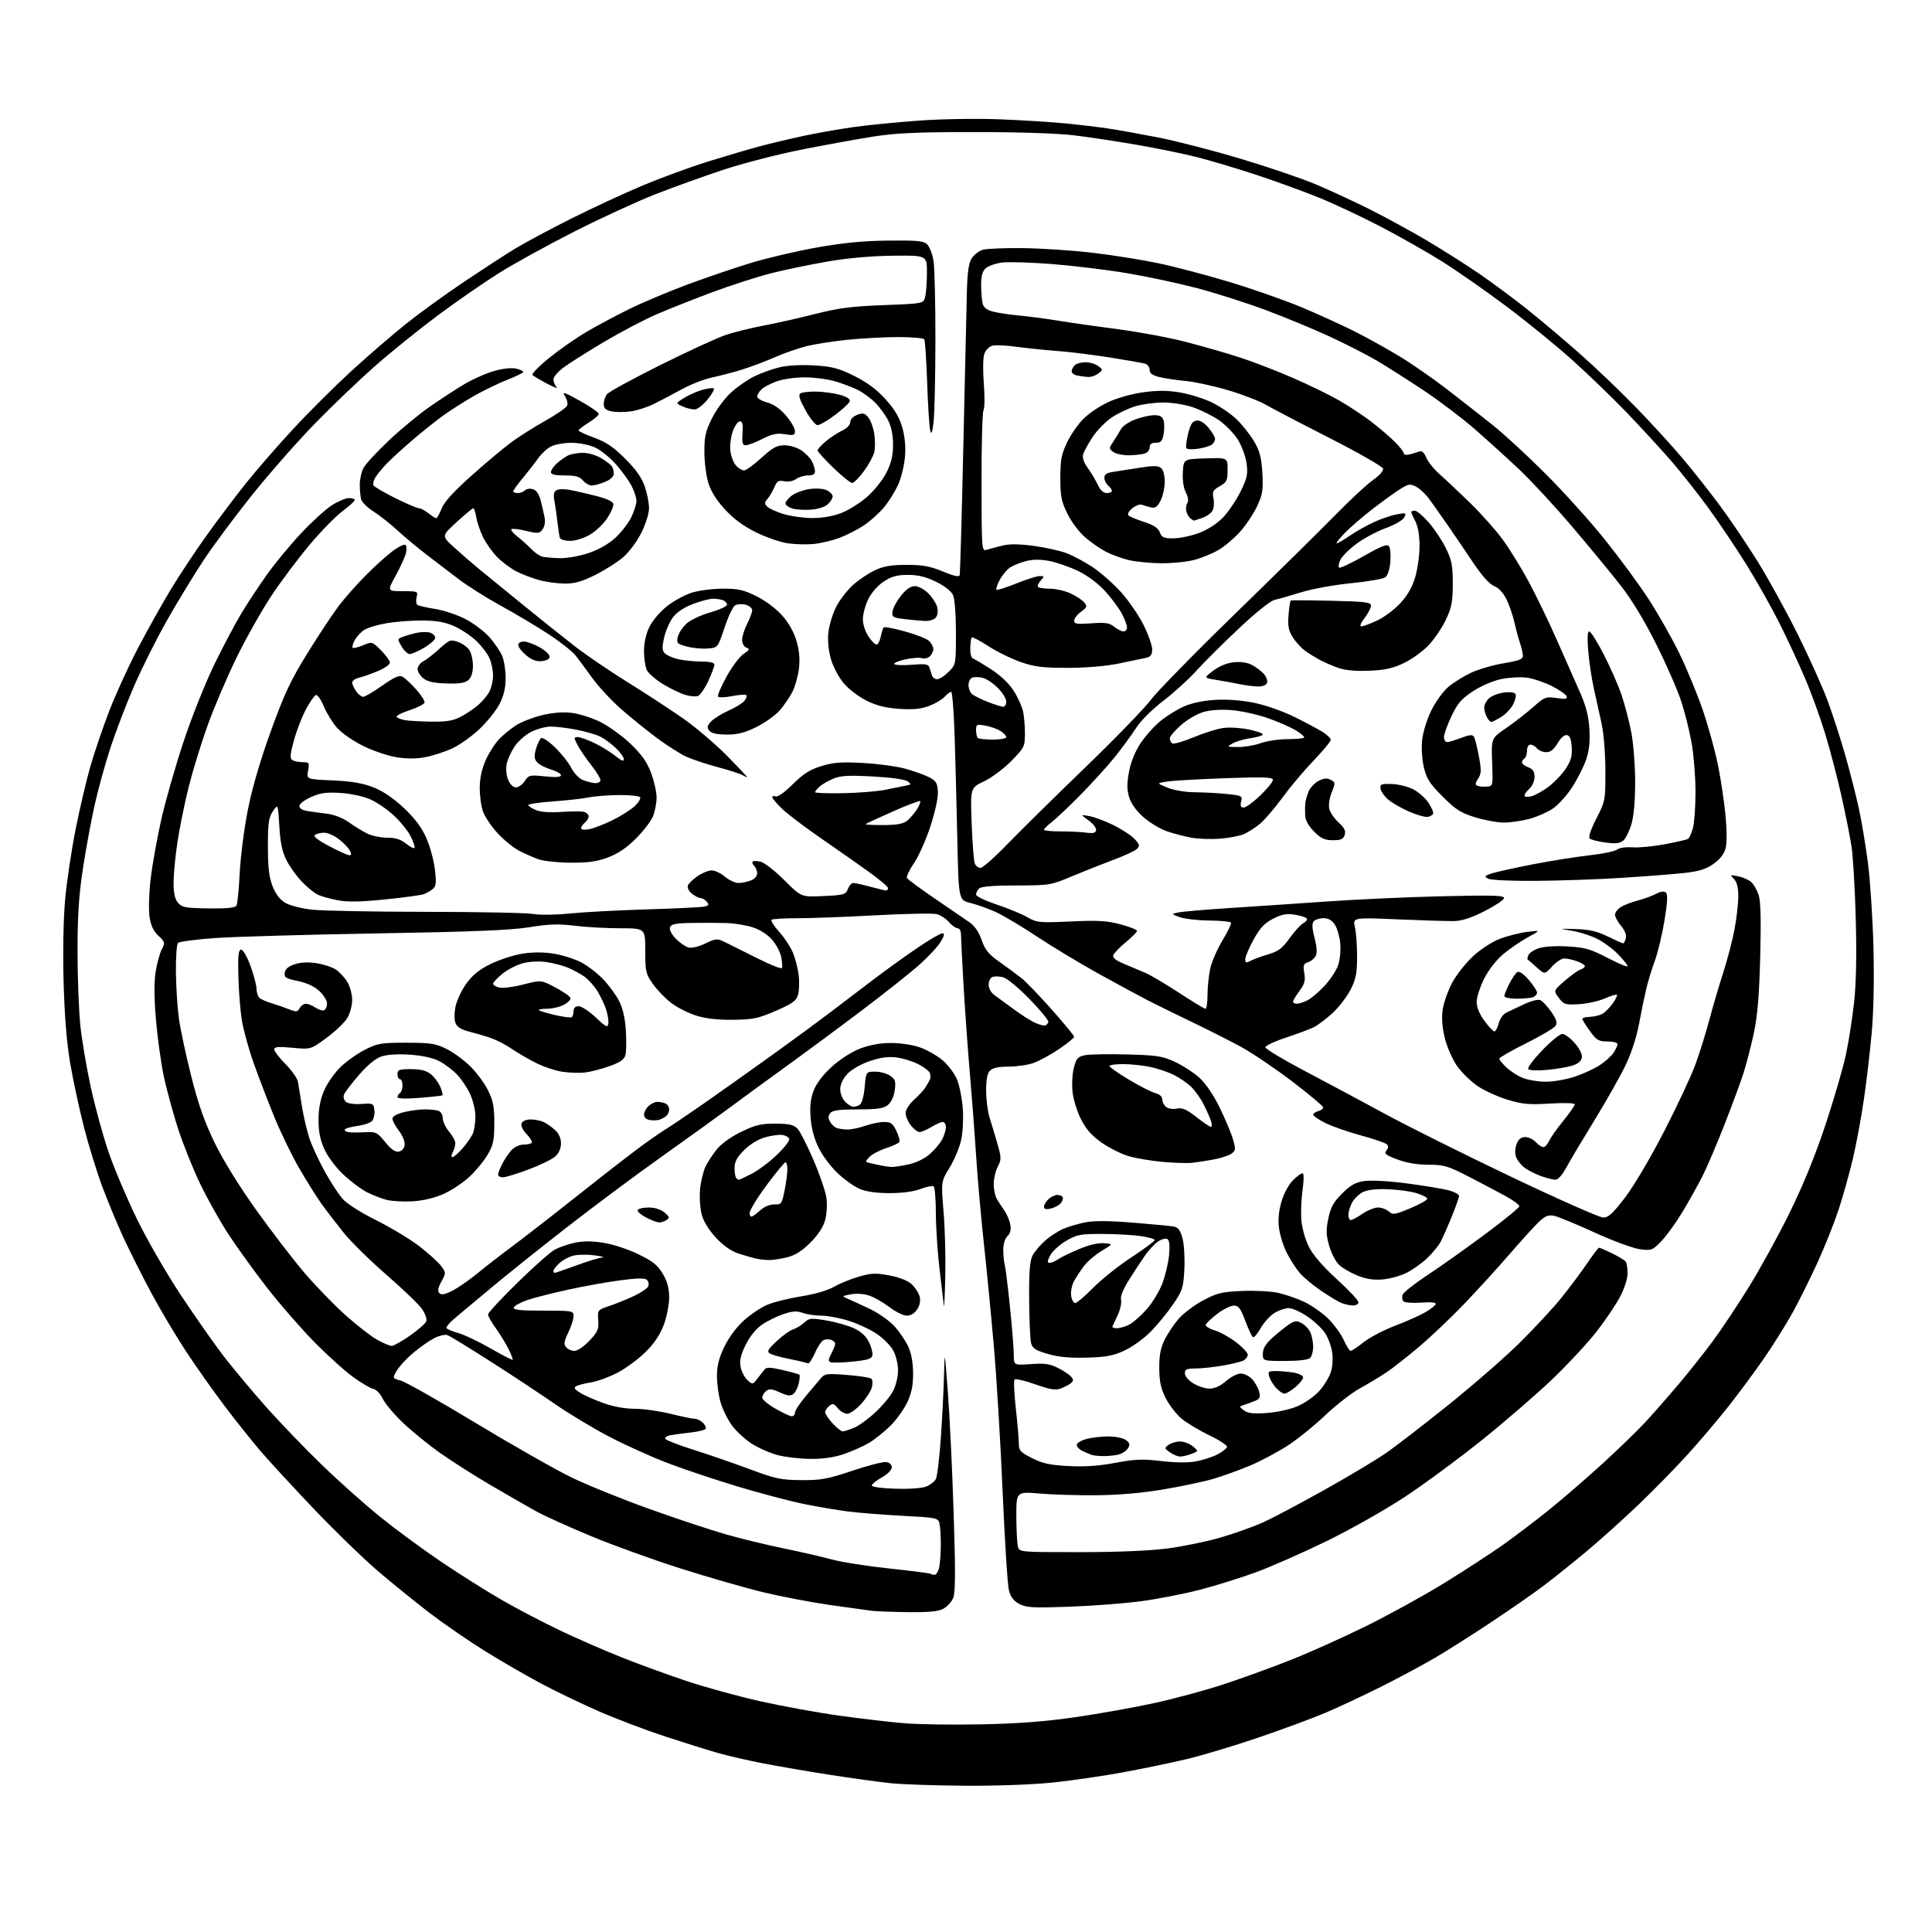 <?xml version="1.0" encoding="UTF-8" standalone="no"?>
<svg 
  version="1.1" 
  xmlns="http://www.w3.org/2000/svg" 
  xmlns:xlink="http://www.w3.org/1999/xlink" 
  xmlns:svg="http://www.w3.org/2000/svg"
  xmlns:rdf="http://www.w3.org/1999/02/22-rdf-syntax-ns#"
  xmlns:cc="http://creativecommons.org/ns#"
  xmlns:dc="http://purl.org/dc/elements/1.1/"
  viewBox="0 0 768 768"
  width="768"
  height="768"
>
<style>svg {background-color: white; }</style>"
<path stroke="none" fill="black" fill-rule="evenodd" d="M384.00,709.86C372.18,709.79 358.68,709.34 354.01,708.85C349.35,708.36 338.32,706.84 329.51,705.46C320.71,704.08 308.77,702.03 303.00,700.90C297.23,699.78 289.35,697.96 285.50,696.87C281.65,695.78 272.20,692.82 264.50,690.30C256.80,687.79 244.88,683.26 238.00,680.25C231.12,677.24 220.78,672.26 215.00,669.18C209.22,666.11 199.28,660.35 192.90,656.39C186.52,652.44 176.67,645.67 171.01,641.35C165.35,637.03 155.94,629.41 150.11,624.42C144.27,619.42 132.69,608.17 124.38,599.42C116.06,590.66 106.57,580.35 103.28,576.50C100.00,572.65 93.68,564.71 89.24,558.85C84.80,552.99 77.82,543.09 73.73,536.85C69.64,530.61 63.41,520.10 59.89,513.50C56.37,506.90 51.53,497.26 49.13,492.09C46.74,486.91 42.99,477.91 40.80,472.09C38.61,466.26 35.27,455.48 33.39,448.12C31.50,440.76 29.03,429.29 27.89,422.62C26.52,414.53 25.65,403.80 25.28,390.32C24.95,378.08 25.20,365.10 25.91,357.32C26.56,350.27 28.44,337.75 30.09,329.50C31.73,321.25 34.38,309.99 35.97,304.49C37.55,298.98 40.93,289.08 43.48,282.49C46.02,275.89 51.17,264.65 54.91,257.50C58.66,250.35 64.53,239.87 67.95,234.22C71.38,228.56 77.80,218.88 82.22,212.72C86.64,206.55 93.67,197.22 97.85,192.00C102.03,186.78 110.41,177.14 116.47,170.60C122.53,164.05 132.89,153.73 139.49,147.66C146.10,141.60 155.97,133.07 161.43,128.71C166.90,124.36 177.30,116.82 184.56,111.96C191.82,107.10 200.85,101.23 204.63,98.92C208.41,96.61 218.47,91.21 227.00,86.94C235.53,82.66 248.42,76.69 255.65,73.66C262.88,70.63 274.58,66.35 281.65,64.15C288.72,61.96 297.88,59.26 302.00,58.16C306.12,57.06 313.77,55.24 319.00,54.11C324.23,52.98 333.23,51.38 339.00,50.56C344.77,49.74 356.70,48.55 365.50,47.93C374.58,47.29 388.42,47.07 397.50,47.43C406.30,47.78 418.00,48.51 423.50,49.05C429.00,49.59 436.65,50.50 440.50,51.08C444.35,51.65 453.35,53.27 460.50,54.66C467.65,56.06 482.33,59.86 493.13,63.10C503.93,66.34 517.16,70.83 522.54,73.07C527.93,75.31 537.54,79.74 543.91,82.92C550.29,86.10 560.67,91.76 567.00,95.49C573.33,99.23 582.77,105.22 588.00,108.80C593.23,112.39 601.77,118.72 607.00,122.88C612.23,127.04 621.67,135.01 628.00,140.60C634.33,146.18 644.46,155.87 650.52,162.13C656.58,168.38 664.95,177.55 669.11,182.50C673.27,187.45 679.91,195.88 683.87,201.23C687.83,206.58 694.51,216.48 698.71,223.23C702.91,229.98 710.04,242.93 714.55,252.00C719.06,261.07 724.40,272.90 726.41,278.28C728.41,283.66 731.60,293.48 733.49,300.11C735.38,306.73 737.82,316.31 738.93,321.39C740.03,326.48 741.65,336.23 742.54,343.07C743.42,349.91 744.40,364.73 744.71,376.00C745.05,388.50 744.81,401.77 744.08,410.00C743.43,417.43 742.01,429.57 740.93,437.00C739.85,444.43 737.83,455.23 736.46,461.00C735.08,466.77 732.55,475.77 730.83,481.00C729.10,486.23 725.33,495.68 722.43,502.00C719.54,508.32 715.06,517.33 712.47,522.00C709.88,526.67 704.81,534.77 701.19,540.00C697.58,545.23 691.25,553.77 687.13,559.00C683.01,564.23 675.77,572.77 671.03,578.00C666.29,583.23 657.48,592.23 651.46,598.00C645.43,603.78 636.00,612.26 630.50,616.84C625.00,621.42 617.35,627.54 613.50,630.44C609.65,633.34 600.42,639.75 593.00,644.69C585.58,649.63 575.51,656.02 570.63,658.89C565.75,661.76 556.03,666.98 549.03,670.49C542.03,673.99 532.07,678.66 526.90,680.85C521.73,683.05 509.62,687.52 500.00,690.79C490.38,694.06 477.55,697.90 471.50,699.33C465.45,700.76 454.20,703.09 446.50,704.51C438.80,705.93 426.43,707.74 419.00,708.53C411.00,709.39 396.74,709.93 384.00,709.86zM390.00,685.46C404.70,685.17 415.31,684.36 427.52,682.60C436.88,681.24 451.05,678.71 459.02,676.96C466.98,675.22 479.35,671.87 486.50,669.51C493.65,667.16 505.57,662.83 513.00,659.89C520.42,656.96 533.92,650.90 543.00,646.42C552.08,641.95 566.09,634.23 574.15,629.27C582.21,624.30 592.78,617.41 597.65,613.96C602.52,610.50 610.87,604.14 616.22,599.82C621.56,595.49 631.01,587.32 637.22,581.64C643.42,575.97 650.98,568.64 654.02,565.36C657.05,562.08 662.94,555.37 667.10,550.45C671.27,545.53 677.44,537.76 680.82,533.19C684.20,528.62 690.63,518.98 695.10,511.77C699.58,504.56 706.93,491.18 711.42,482.05C716.85,471.01 721.65,459.23 725.71,446.96C729.08,436.81 732.73,424.23 733.83,419.00C734.94,413.77 736.39,404.38 737.06,398.13C737.87,390.62 738.08,379.41 737.69,365.13C737.36,353.23 736.61,340.35 736.01,336.50C735.42,332.65 733.63,323.65 732.03,316.50C730.43,309.35 727.54,298.27 725.60,291.88C723.66,285.48 720.00,275.40 717.46,269.46C714.93,263.53 710.35,253.68 707.29,247.59C704.24,241.49 698.38,231.10 694.27,224.50C690.17,217.90 683.37,207.78 679.17,202.01C674.96,196.24 668.20,187.69 664.14,183.01C660.07,178.33 652.19,169.77 646.63,163.98C641.06,158.19 631.33,148.80 625.00,143.11C618.67,137.42 606.75,127.71 598.50,121.54C590.25,115.37 578.71,107.34 572.86,103.69C567.01,100.05 556.21,93.93 548.86,90.10C541.51,86.27 530.55,81.11 524.50,78.64C518.45,76.18 507.20,72.08 499.50,69.54C491.80,67.00 481.17,63.83 475.88,62.48C470.59,61.13 459.79,58.92 451.88,57.56C443.97,56.20 432.77,54.51 427.00,53.79C420.61,53.01 405.15,52.50 387.50,52.50C364.39,52.50 356.16,52.87 347.00,54.31C340.68,55.31 327.85,57.64 318.50,59.50C309.15,61.36 295.20,64.96 287.50,67.50C279.80,70.05 267.65,74.43 260.50,77.23C253.35,80.03 238.95,86.66 228.50,91.95C218.05,97.25 204.55,104.68 198.50,108.46C192.45,112.25 181.43,119.87 174.00,125.40C166.57,130.94 155.32,140.02 149.00,145.58C142.68,151.15 131.83,161.53 124.91,168.66C117.99,175.78 106.77,188.56 99.98,197.05C93.20,205.55 84.60,217.13 80.87,222.78C77.14,228.43 70.68,239.05 66.52,246.37C62.35,253.70 56.43,265.50 53.35,272.60C50.27,279.69 46.06,290.68 43.98,297.00C41.90,303.32 39.03,313.70 37.61,320.06C36.19,326.42 34.08,337.89 32.92,345.56C31.33,356.05 30.81,364.20 30.82,378.50C30.83,388.95 31.35,402.23 31.98,408.00C32.60,413.77 34.47,424.73 36.13,432.35C37.79,439.96 40.93,451.44 43.12,457.85C45.30,464.26 50.38,476.25 54.40,484.50C58.46,492.84 66.28,506.39 72.00,515.00C77.67,523.52 85.24,534.33 88.83,539.00C92.42,543.67 99.94,552.67 105.54,559.00C111.14,565.33 121.31,575.90 128.15,582.50C134.98,589.10 145.51,598.47 151.54,603.31C157.57,608.16 168.35,616.08 175.50,620.91C182.65,625.74 193.45,632.55 199.50,636.03C205.55,639.52 216.01,644.99 222.75,648.19C229.50,651.40 240.52,656.21 247.25,658.88C253.99,661.56 265.57,665.78 273.00,668.26C280.43,670.74 293.70,674.37 302.50,676.34C311.30,678.30 325.40,680.87 333.84,682.03C342.27,683.20 353.74,684.54 359.34,685.01C364.93,685.48 378.73,685.68 390.00,685.46zM360.80,640.85C354.58,640.77 348.15,640.53 346.50,640.32C344.85,640.10 337.41,639.06 329.96,638.01C322.51,636.95 310.59,634.68 303.46,632.96C296.33,631.24 281.50,626.97 270.50,623.48C259.50,619.98 243.38,614.16 234.69,610.53C225.99,606.91 216.31,602.53 213.19,600.80C210.06,599.07 202.10,594.50 195.50,590.64C188.90,586.79 179.68,580.92 175.00,577.62C170.33,574.31 163.64,568.88 160.15,565.55C156.65,562.22 153.05,557.93 152.14,556.01C151.24,554.10 149.60,552.36 148.50,552.15C147.40,551.95 143.80,549.85 140.50,547.49C137.20,545.12 130.15,538.76 124.83,533.35C119.52,527.93 111.11,518.28 106.16,511.90C101.21,505.52 94.38,496.07 90.98,490.90C87.58,485.73 82.43,476.55 79.53,470.50C76.63,464.45 72.67,454.55 70.72,448.50C68.78,442.45 66.27,433.23 65.14,428.00C64.02,422.77 62.61,412.63 62.00,405.45C61.25,396.58 61.21,390.43 61.88,386.26C62.42,382.89 63.52,378.88 64.32,377.36C65.69,374.74 65.62,374.44 62.97,371.98C60.99,370.12 59.96,367.94 59.44,364.43C59.03,361.69 59.22,355.05 59.87,349.50C60.51,344.00 62.39,333.43 64.06,326.00C65.72,318.57 69.75,304.47 73.02,294.65C76.32,284.76 81.85,270.93 85.43,263.65C88.98,256.42 93.79,247.36 96.12,243.52C98.44,239.68 102.95,232.87 106.13,228.39C109.31,223.92 115.42,216.52 119.71,211.96C123.99,207.39 129.50,202.39 131.95,200.83C134.39,199.27 137.43,198.00 138.70,198.00C139.96,198.00 141.00,198.35 141.00,198.79C141.00,199.22 138.81,201.21 136.13,203.21C133.46,205.20 127.54,211.26 122.99,216.67C118.44,222.08 111.59,231.22 107.77,237.00C103.96,242.78 97.75,253.80 93.99,261.50C90.23,269.20 85.07,281.28 82.53,288.35C79.99,295.42 76.60,306.45 74.99,312.86C73.39,319.28 71.38,329.13 70.54,334.75C69.69,340.38 69.00,347.64 69.00,350.88C69.00,355.04 69.52,357.40 70.75,358.87C72.30,360.71 73.69,360.97 82.86,361.10C90.00,361.20 93.46,360.88 93.97,360.05C94.38,359.39 94.97,353.59 95.28,347.17C95.59,340.75 97.04,329.46 98.49,322.08C100.22,313.33 103.40,302.41 107.64,290.69C113.04,275.77 115.52,270.48 122.25,259.60C126.70,252.40 132.33,243.91 134.74,240.74C137.16,237.57 142.11,232.00 145.75,228.36C149.38,224.73 154.13,220.47 156.30,218.89C158.47,217.32 160.65,216.28 161.13,216.58C161.61,216.88 161.73,218.33 161.39,219.81C161.04,221.29 159.22,225.31 157.33,228.75C153.90,235.00 153.90,235.00 160.06,235.00C166.09,235.00 166.20,235.05 165.60,237.44C165.27,238.78 165.44,240.15 165.99,240.49C166.54,240.83 169.79,241.56 173.21,242.11C176.63,242.66 182.07,244.52 185.29,246.24C188.52,247.95 192.75,251.19 194.69,253.43C196.64,255.67 198.86,258.95 199.62,260.72C200.38,262.49 201.00,266.44 201.00,269.50C201.00,273.39 200.28,276.49 198.61,279.79C197.29,282.38 193.69,286.89 190.61,289.81C187.53,292.72 182.61,296.21 179.68,297.55C176.75,298.89 171.96,300.44 169.04,300.99C165.53,301.66 161.66,301.67 157.61,301.02C154.25,300.48 148.28,298.46 144.35,296.52C140.41,294.58 135.74,291.33 133.97,289.31C132.19,287.28 129.83,283.45 128.72,280.78C127.61,278.11 126.21,276.09 125.60,276.28C125.00,276.47 123.23,278.96 121.69,281.82C120.14,284.67 117.98,290.22 116.89,294.16C115.29,299.92 115.16,301.48 116.20,302.15C116.92,302.60 118.76,302.98 120.30,302.98C122.93,303.00 123.05,303.20 122.46,306.38C121.82,309.77 121.82,309.77 132.16,310.22C139.66,310.55 144.10,311.30 148.32,312.94C152.15,314.42 156.28,317.20 160.42,321.07C164.80,325.17 167.52,328.77 169.39,332.92C170.86,336.21 172.42,341.85 172.85,345.45C173.51,350.86 173.37,352.25 172.07,353.35C171.21,354.09 169.60,355.03 168.50,355.44C167.40,355.84 160.49,356.79 153.13,357.53C143.32,358.53 138.28,358.61 134.16,357.85C131.07,357.28 127.41,356.22 126.02,355.49C124.63,354.76 121.86,352.44 119.86,350.33C117.85,348.22 115.17,344.48 113.90,342.00C112.20,338.68 111.45,335.15 111.05,328.50C110.50,319.50 110.50,319.50 108.50,322.45C106.80,324.97 106.50,327.06 106.50,336.45C106.50,344.74 106.95,348.68 108.32,352.21C109.52,355.31 111.22,357.58 113.32,358.84C115.13,359.94 119.72,361.12 124.00,361.60C128.12,362.06 148.60,362.45 169.50,362.47C190.40,362.49 209.53,362.87 212.00,363.32C214.54,363.78 220.86,363.70 226.50,363.13C232.00,362.57 245.72,361.84 257.00,361.50C268.27,361.16 278.55,360.67 279.84,360.40C281.76,360.00 281.96,359.66 280.97,358.46C280.30,357.66 279.19,357.00 278.49,357.00C277.79,357.00 276.24,356.21 275.05,355.24C273.80,354.23 273.12,352.85 273.45,351.99C273.77,351.17 275.51,349.49 277.33,348.25C279.14,347.01 281.66,346.00 282.92,346.00C284.18,346.00 286.55,347.12 288.18,348.50C289.82,349.88 292.21,351.00 293.51,351.00C294.81,351.00 297.02,350.56 298.43,350.02C299.89,349.47 301.00,348.26 301.00,347.22C301.00,346.22 300.47,344.87 299.82,344.22C299.17,343.57 298.89,342.78 299.20,342.47C299.51,342.16 300.98,342.21 302.46,342.58C303.94,342.95 308.16,346.26 311.83,349.93C318.50,356.61 318.50,356.61 327.31,356.20C335.52,355.82 336.19,355.62 337.04,353.39C337.54,352.08 338.52,351.01 339.23,351.01C339.93,351.02 342.98,351.69 346.00,352.50C349.02,353.31 351.84,353.98 352.25,353.99C352.66,353.99 353.00,353.56 353.00,353.01C353.00,352.47 349.51,349.53 345.25,346.48C340.99,343.42 332.35,337.37 326.06,333.03C319.77,328.69 312.90,323.47 310.81,321.44C308.71,319.40 307.00,317.36 307.00,316.90C307.00,316.44 307.62,316.30 308.38,316.59C309.17,316.90 312.03,314.85 315.13,311.76C319.23,307.67 321.89,305.98 326.38,304.57C331.18,303.07 334.24,302.83 342.88,303.29C348.72,303.60 356.20,304.58 359.50,305.47C362.80,306.36 367.07,307.86 369.00,308.80C371.98,310.25 372.55,311.07 372.82,314.37C373.01,316.75 371.91,322.06 369.94,328.20C368.18,333.67 365.21,340.38 363.33,343.11C361.46,345.84 360.20,348.51 360.54,349.06C360.88,349.61 365.91,353.31 371.72,357.28C377.53,361.25 383.68,365.45 385.39,366.62C387.43,368.01 389.09,370.44 390.22,373.67C391.63,377.70 392.98,379.34 397.55,382.55C400.64,384.72 404.56,387.62 406.26,388.99C407.96,390.36 413.33,395.95 418.18,401.42C423.03,406.89 427.00,411.71 427.00,412.14C427.00,412.57 424.29,414.77 420.98,417.01C417.67,419.26 413.11,421.76 410.85,422.55C408.60,423.35 404.14,424.00 400.95,424.00C397.00,424.00 394.64,424.50 393.57,425.57C392.47,426.67 392.00,429.06 392.00,433.54C392.00,437.05 392.61,441.86 393.36,444.22C394.11,446.57 395.51,451.24 396.47,454.59C398.09,460.22 398.10,460.91 396.61,463.79C395.72,465.50 395.01,468.61 395.01,470.70C395.02,472.79 395.59,475.45 396.26,476.62C396.94,477.78 398.28,479.83 399.24,481.17C400.19,482.51 401.24,484.97 401.58,486.64C402.01,488.78 401.68,490.17 400.48,491.38C399.41,492.45 398.79,494.59 398.82,497.06C398.85,499.24 399.11,501.81 399.40,502.77C399.69,503.72 400.62,511.20 401.46,519.38C402.31,527.56 403.00,536.17 403.00,538.50C403.00,542.73 403.00,542.73 409.80,542.25C415.34,541.85 417.36,542.14 420.62,543.81C422.83,544.93 425.17,546.50 425.83,547.29C426.76,548.42 426.74,548.97 425.73,549.81C425.02,550.40 423.22,551.35 421.74,551.91C419.58,552.73 417.55,552.41 411.54,550.29C407.41,548.83 403.71,547.96 403.32,548.35C402.93,548.74 403.14,553.91 403.80,559.83C404.46,565.75 405.00,572.03 405.00,573.78C405.00,576.62 405.57,577.26 410.25,579.63C414.45,581.76 417.34,582.39 424.73,582.78C431.17,583.12 436.79,582.74 443.33,581.51C451.18,580.03 454.15,579.91 461.60,580.79C467.31,581.46 472.28,581.51 475.45,580.91C478.18,580.40 481.98,579.17 483.89,578.18C485.81,577.18 487.55,575.86 487.76,575.23C487.97,574.60 484.84,572.52 480.82,570.60C476.79,568.67 471.80,565.68 469.72,563.95C467.63,562.22 464.80,558.56 463.41,555.82C461.48,552.01 460.87,549.25 460.82,543.99C460.78,538.94 461.32,535.97 462.88,532.74C464.05,530.32 466.55,526.55 468.43,524.35C470.31,522.16 474.69,518.84 478.17,516.98C483.74,514.00 485.60,513.54 493.61,513.18C498.62,512.96 505.06,513.28 507.93,513.89C510.80,514.51 515.55,516.15 518.49,517.54C521.43,518.93 525.74,521.96 528.07,524.28C530.40,526.60 533.16,530.41 534.20,532.75C535.24,535.09 536.46,537.00 536.91,537.00C537.35,537.00 539.68,535.45 542.08,533.55C544.48,531.65 550.05,528.72 554.47,527.04C558.89,525.36 564.27,522.98 566.42,521.74C568.58,520.51 570.50,519.02 570.69,518.43C570.93,517.73 568.99,517.52 564.95,517.81C561.59,518.05 558.42,517.82 557.89,517.29C557.37,516.77 557.23,515.57 557.59,514.63C557.95,513.70 562.35,510.23 567.37,506.92C572.39,503.62 582.68,496.32 590.23,490.71C597.79,485.09 603.97,480.05 603.98,479.50C603.98,478.95 601.62,477.20 598.74,475.60C595.86,474.01 589.25,470.52 584.07,467.85C575.51,463.45 574.00,463.00 567.85,463.00C563.43,463.00 559.14,462.27 555.49,460.91C550.82,459.16 550.10,458.58 551.11,457.37C551.93,456.38 551.99,455.59 551.30,454.90C550.73,454.33 546.05,452.73 540.89,451.32C535.72,449.91 529.36,447.68 526.75,446.36C524.14,445.05 522.00,443.58 522.00,443.10C522.00,442.62 522.90,442.00 524.00,441.71C525.10,441.42 526.00,440.76 526.00,440.24C526.00,439.71 520.49,435.09 513.75,429.95C507.01,424.82 497.90,418.65 493.50,416.24C489.10,413.84 480.32,409.39 474.00,406.36C467.68,403.33 459.80,399.46 456.50,397.77C453.20,396.08 444.43,391.34 437.00,387.23C429.57,383.12 418.47,376.43 412.31,372.36C406.16,368.28 398.74,363.86 395.81,362.53C392.89,361.21 388.38,359.59 385.78,358.95C381.07,357.78 381.07,357.78 380.55,333.64C380.26,320.36 379.78,301.74 379.47,292.25C379.16,282.76 378.55,275.00 378.11,275.00C377.67,275.00 376.51,275.88 375.53,276.96C374.55,278.04 371.79,279.68 369.39,280.60C366.18,281.82 363.05,282.14 357.59,281.79C352.25,281.44 348.59,280.55 344.60,278.59C341.55,277.10 337.45,274.01 335.49,271.72C333.47,269.36 331.24,265.19 330.34,262.10C329.34,258.65 328.95,254.75 329.29,251.46C329.59,248.61 330.96,244.05 332.34,241.32C333.72,238.60 336.74,234.66 339.05,232.57C341.36,230.48 345.34,227.82 347.88,226.65C351.37,225.05 354.45,224.53 360.50,224.54C366.87,224.55 369.79,225.09 374.82,227.18C379.08,228.97 381.25,229.44 381.48,228.66C381.68,228.02 382.33,204.78 382.95,177.00C383.56,149.22 384.19,121.71 384.35,115.85C384.57,107.90 385.07,104.54 386.33,102.61C387.26,101.19 389.26,99.69 390.76,99.27C392.27,98.84 399.35,98.56 406.50,98.63C413.65,98.71 426.02,99.52 434.00,100.44C441.98,101.37 453.90,103.26 460.50,104.65C467.10,106.04 479.93,109.42 489.00,112.17C498.07,114.91 510.86,119.40 517.42,122.15C523.97,124.90 533.42,129.20 538.42,131.71C543.41,134.22 551.55,138.74 556.50,141.75C561.45,144.76 569.94,150.67 575.37,154.87C580.80,159.06 588.90,165.41 593.37,168.97C597.84,172.52 607.36,181.30 614.52,188.47C621.68,195.63 632.23,207.35 637.96,214.50C643.70,221.65 651.47,232.22 655.24,238.00C659.01,243.78 664.51,253.45 667.46,259.50C670.42,265.55 674.63,275.71 676.82,282.08C679.01,288.45 681.75,298.35 682.91,304.08C684.07,309.81 685.43,318.88 685.93,324.24C686.49,330.23 686.49,335.27 685.91,337.36C685.30,339.57 683.61,341.69 681.03,343.48C678.01,345.57 675.26,346.41 669.29,347.05C665.01,347.51 653.85,348.38 644.50,348.97C635.15,349.56 619.81,350.10 610.41,350.16C600.50,350.23 592.56,349.85 591.51,349.27C589.92,348.38 590.11,348.12 593.10,347.16C594.97,346.57 602.35,344.94 609.50,343.55C616.65,342.17 626.75,340.56 631.93,339.99C637.12,339.41 642.03,338.39 642.84,337.72C643.68,337.02 646.30,336.64 648.95,336.83C651.51,337.01 657.33,336.45 661.89,335.58C666.45,334.72 670.57,333.77 671.05,333.47C671.53,333.17 672.39,331.26 672.96,329.21C673.52,327.17 673.99,320.72 673.99,314.88C674.00,309.04 673.31,300.33 672.48,295.52C671.64,290.72 669.75,283.12 668.27,278.64C666.80,274.16 662.33,263.98 658.34,256.00C653.76,246.83 648.59,238.30 644.29,232.80C640.56,228.01 631.83,217.44 624.91,209.30C617.98,201.16 608.48,190.90 603.80,186.50C599.11,182.10 591.28,174.99 586.39,170.71C581.50,166.43 572.38,159.51 566.12,155.33C559.85,151.16 551.45,145.80 547.44,143.43C543.43,141.06 534.83,136.67 528.33,133.67C521.82,130.67 510.29,125.91 502.70,123.09C495.12,120.28 482.96,116.41 475.70,114.50C468.43,112.59 455.96,109.93 447.99,108.59C440.02,107.25 426.59,105.62 418.15,104.96C409.70,104.30 400.74,104.04 398.22,104.38C395.70,104.73 392.83,105.75 391.82,106.66C390.51,107.85 390.00,109.73 390.01,113.40C390.02,116.21 390.30,119.51 390.63,120.74C391.04,122.28 392.38,123.28 394.86,123.90C396.86,124.41 401.65,125.12 405.50,125.47C409.35,125.83 416.32,126.75 421.00,127.53C425.68,128.30 436.33,129.82 444.67,130.91C453.01,132.00 465.16,134.28 471.67,135.98C478.18,137.68 487.67,140.41 492.76,142.06C497.85,143.70 507.30,147.34 513.76,150.14C520.22,152.94 528.65,157.06 532.50,159.28C536.35,161.51 541.98,165.23 545.00,167.55C548.02,169.87 552.19,173.42 554.25,175.43C556.31,177.45 558.00,179.57 558.00,180.16C558.00,180.78 559.00,180.97 560.41,180.61C561.73,180.28 563.47,179.76 564.26,179.45C565.21,179.09 566.15,179.94 566.97,181.94C567.67,183.61 570.09,186.61 572.37,188.61C574.64,190.61 580.03,195.68 584.34,199.87C588.65,204.07 594.43,210.54 597.18,214.25C599.93,217.96 604.66,225.61 607.69,231.25C610.72,236.89 615.67,247.12 618.69,254.00C621.72,260.88 625.80,270.10 627.76,274.49C630.43,280.47 631.45,284.29 631.79,289.61C632.11,294.66 631.76,298.22 630.56,301.81C629.64,304.59 627.13,309.58 624.99,312.89C622.86,316.19 619.33,320.08 617.16,321.51C614.99,322.95 610.80,324.77 607.86,325.55C604.91,326.33 600.41,326.98 597.86,326.99C595.30,326.99 590.15,326.06 586.41,324.90C580.67,323.13 578.66,321.84 573.47,316.65C568.37,311.55 567.10,309.59 566.03,305.13C565.29,302.05 564.99,297.40 565.32,294.22C565.65,291.04 567.22,285.97 568.99,282.37C570.70,278.89 573.75,274.70 575.80,273.00C577.83,271.31 581.83,268.82 584.68,267.47C587.53,266.11 593.38,264.40 597.68,263.67C604.35,262.53 605.48,262.05 605.36,260.42C605.28,259.36 604.75,257.15 604.19,255.50C603.62,253.85 602.65,250.25 602.03,247.50C601.41,244.75 600.01,240.63 598.91,238.36C597.66,235.74 595.84,233.76 593.98,232.99C592.06,232.20 589.13,228.93 585.59,223.64C582.59,219.16 577.96,212.35 575.29,208.50C572.62,204.65 569.33,199.99 567.97,198.15C566.61,196.31 564.34,194.20 562.92,193.46C560.64,192.28 559.93,192.36 556.97,194.17C555.12,195.29 550.21,198.82 546.05,202.00C541.90,205.19 536.72,209.64 534.55,211.90C532.37,214.15 530.94,216.00 531.37,216.00C531.79,216.00 534.15,214.62 536.60,212.93C539.06,211.24 543.41,208.80 546.28,207.50C549.15,206.20 553.23,204.82 555.36,204.44C558.98,203.78 559.15,203.86 558.15,205.72C557.55,206.84 554.35,208.68 550.80,209.96C547.33,211.21 542.11,214.01 539.19,216.19C536.28,218.37 533.39,221.24 532.78,222.58C532.17,223.91 531.96,225.29 532.30,225.64C532.65,225.98 537.06,223.92 542.10,221.05C549.30,216.96 551.47,216.12 552.18,217.17C552.68,217.90 552.90,220.71 552.67,223.42C552.43,226.36 551.62,228.80 550.68,229.49C549.80,230.13 543.70,231.18 537.11,231.83C530.52,232.47 521.61,234.09 517.31,235.42C513.02,236.75 508.25,238.12 506.71,238.45C505.06,238.81 499.29,243.42 492.52,249.78C486.25,255.68 478.64,263.25 475.60,266.61C472.56,269.98 466.63,275.37 462.43,278.59C457.90,282.05 453.45,286.51 451.55,289.48C449.77,292.24 445.97,297.43 443.10,301.00C440.22,304.57 434.09,311.32 429.48,316.00C424.86,320.68 419.71,325.55 418.04,326.83C416.37,328.11 415.00,329.46 415.00,329.83C415.00,330.20 418.04,330.50 421.75,330.50C425.46,330.50 430.06,330.73 431.97,331.00C434.54,331.37 435.51,331.11 435.72,330.00C435.88,329.18 434.54,327.44 432.75,326.14C429.50,323.78 429.50,323.78 433.00,324.40C434.93,324.74 439.22,326.34 442.54,327.96C445.85,329.59 449.65,332.07 450.98,333.48C453.07,335.71 453.20,336.23 451.94,337.46C451.15,338.23 446.90,340.21 442.50,341.84C438.10,343.48 430.68,346.43 426.00,348.39C417.68,351.89 417.22,351.96 403.95,351.98C394.77,351.99 390.01,352.39 389.20,353.20C388.54,353.86 388.00,354.95 388.00,355.62C388.00,356.29 391.65,358.05 396.10,359.53C400.56,361.02 406.05,363.28 408.31,364.56C412.21,366.78 413.05,366.86 425.69,366.29C436.60,365.80 440.12,366.01 445.48,367.46C449.07,368.43 452.00,369.59 452.00,370.04C452.00,370.50 450.01,372.49 447.59,374.48C445.16,376.47 442.92,378.78 442.60,379.61C442.18,380.70 443.35,381.68 446.76,383.12C449.37,384.22 453.19,385.83 455.25,386.71C457.31,387.58 463.36,391.16 468.69,394.65C474.03,398.14 478.75,401.00 479.19,401.00C479.64,401.00 480.00,398.55 480.00,395.55C480.00,392.55 480.48,387.86 481.07,385.12C481.66,382.38 483.86,377.29 485.96,373.82C488.07,370.34 489.59,367.16 489.34,366.75C489.09,366.34 485.20,365.97 480.69,365.92C476.19,365.88 470.93,365.28 469.01,364.59C465.51,363.33 465.51,363.33 468.51,362.70C470.15,362.36 479.15,361.58 488.50,360.98C497.85,360.38 515.40,359.20 527.50,358.35C539.60,357.50 560.47,356.56 573.88,356.26C594.42,355.80 598.20,355.94 597.85,357.11C597.62,357.87 594.07,360.20 589.96,362.28C584.81,364.89 581.10,366.08 578.00,366.14C575.52,366.19 565.45,365.88 555.61,365.46C537.72,364.70 537.72,364.70 538.61,368.60C539.10,370.75 539.48,376.10 539.46,380.50C539.42,387.13 538.97,389.36 536.80,393.54C535.36,396.31 532.17,400.44 529.70,402.71C527.24,404.97 523.94,407.48 522.36,408.28C520.79,409.08 515.79,410.95 511.25,412.45C506.71,413.94 503.01,415.69 503.01,416.33C503.02,416.97 510.11,421.22 518.76,425.78C527.42,430.33 541.74,437.99 550.58,442.80C559.42,447.62 581.97,458.85 600.69,467.78C619.40,476.70 635.88,484.00 637.31,484.00C639.39,484.00 641.15,482.38 646.08,475.90C649.60,471.28 656.25,459.99 661.56,449.65C666.69,439.67 672.23,427.82 673.89,423.31C675.55,418.81 678.08,410.71 679.52,405.31C680.95,399.92 683.44,391.45 685.05,386.50C686.65,381.55 688.65,373.90 689.48,369.50C690.32,365.10 691.00,359.17 691.00,356.32C691.00,352.73 690.47,350.61 689.25,349.40C687.59,347.74 687.68,347.69 690.94,348.34C692.83,348.72 695.17,349.75 696.15,350.63C697.12,351.52 698.45,353.83 699.09,355.78C699.91,358.25 700.09,365.65 699.71,380.41C699.29,396.24 698.64,403.87 697.11,411.00C695.98,416.23 694.10,423.43 692.93,427.00C691.77,430.57 688.40,439.66 685.45,447.19C682.50,454.73 678.66,463.73 676.93,467.19C675.19,470.66 671.60,477.11 668.95,481.53C666.30,485.94 662.46,491.28 660.41,493.39C656.84,497.07 656.50,497.19 651.81,496.57C649.12,496.21 641.01,493.21 633.78,489.90C626.55,486.59 619.34,483.62 617.76,483.30C615.51,482.85 614.24,483.35 611.83,485.61C610.14,487.20 604.88,492.99 600.13,498.48C595.38,503.97 587.23,512.92 582.00,518.37C576.77,523.82 568.67,531.51 564.00,535.45C559.33,539.40 553.48,543.98 551.00,545.63C548.52,547.28 543.80,550.13 540.50,551.95C537.20,553.77 531.00,558.60 526.72,562.67C522.44,566.75 515.71,572.17 511.77,574.72C507.83,577.27 501.13,580.82 496.88,582.61C492.62,584.40 486.07,586.77 482.32,587.87C478.57,588.97 469.65,590.86 462.50,592.06C454.07,593.49 444.75,594.30 436.00,594.38C428.57,594.45 418.34,594.15 413.25,593.71C404.00,592.93 404.00,592.93 404.01,602.71C404.02,608.10 404.30,613.51 404.63,614.75C405.23,617.00 405.23,617.00 429.07,617.00C444.46,617.00 456.93,616.47 464.30,615.51C470.57,614.68 480.18,612.68 485.64,611.06C491.10,609.44 498.48,606.80 502.04,605.20C505.59,603.60 516.38,597.89 526.00,592.52C535.62,587.15 546.77,580.50 550.76,577.74C554.76,574.99 566.01,566.32 575.76,558.48C585.52,550.64 598.23,539.57 604.02,533.86C609.80,528.16 617.26,520.12 620.59,516.00C623.92,511.88 628.54,505.69 630.86,502.25C633.18,498.81 635.35,496.00 635.68,496.00C636.01,496.00 638.36,497.01 640.89,498.25C643.43,499.49 645.83,500.95 646.23,501.50C646.64,502.05 646.98,504.14 646.98,506.15C646.99,508.30 645.76,512.15 643.99,515.51C642.34,518.66 638.12,524.90 634.62,529.39C631.11,533.87 623.23,542.36 617.09,548.24C610.95,554.11 598.41,564.96 589.22,572.34C580.02,579.73 566.20,589.92 558.50,595.01C550.80,600.09 536.85,607.98 527.50,612.55C518.15,617.11 505.55,622.67 499.50,624.91C493.45,627.14 483.32,630.31 477.00,631.95C470.68,633.59 460.10,635.65 453.50,636.52C446.90,637.40 434.07,638.38 424.98,638.70C410.80,639.21 408.01,639.06 405.27,637.64C402.99,636.46 401.79,634.91 401.07,632.24C400.53,630.18 399.40,612.52 398.56,593.00C397.73,573.48 396.14,547.15 395.02,534.50C393.90,521.85 392.10,503.40 391.02,493.50C389.94,483.60 388.59,468.30 388.02,459.50C387.46,450.70 386.33,435.85 385.52,426.50C384.71,417.15 383.59,401.46 383.02,391.64C382.46,381.82 382.00,372.70 382.00,371.39C382.00,370.08 381.41,369.00 380.68,369.00C379.95,369.00 378.39,367.89 377.21,366.53C376.03,365.17 373.83,363.74 372.33,363.37C370.82,362.99 359.90,363.21 348.05,363.85C336.20,364.50 322.19,365.02 316.92,365.01C311.65,365.00 307.04,365.29 306.68,365.65C306.33,366.01 307.65,368.09 309.63,370.28C311.61,372.46 314.05,376.11 315.05,378.38C316.05,380.64 317.14,384.75 317.47,387.50C317.81,390.25 317.70,393.82 317.24,395.42C316.53,397.87 315.09,398.91 308.45,401.80C301.46,404.84 299.42,405.28 291.50,405.38C285.43,405.46 280.65,404.93 276.82,403.74C273.69,402.77 269.20,400.51 266.84,398.71C264.48,396.91 261.19,393.50 259.53,391.13C256.71,387.12 256.50,386.22 256.50,377.91C256.50,369.00 256.50,369.00 246.47,369.00C240.96,369.00 232.84,368.55 228.43,367.99C222.08,367.20 218.32,367.32 210.45,368.58C202.98,369.78 187.91,370.40 150.00,371.04C122.22,371.52 93.26,372.35 85.62,372.88C77.99,373.42 71.31,374.29 70.77,374.83C70.23,375.37 69.85,380.66 69.93,386.58C70.00,392.50 70.54,400.75 71.12,404.92C71.70,409.09 73.89,419.33 75.99,427.68C78.80,438.89 81.24,445.83 85.28,454.18C88.68,461.18 95.00,471.41 101.85,481.00C107.95,489.52 116.59,500.77 121.06,506.00C125.53,511.23 132.86,518.78 137.34,522.80C141.83,526.81 147.47,531.20 149.88,532.55C152.28,533.90 154.91,535.00 155.72,535.00C156.52,535.00 159.81,533.16 163.02,530.90C166.23,528.65 169.13,526.11 169.46,525.25C169.78,524.40 169.03,522.20 167.78,520.38C166.52,518.55 160.19,512.45 153.70,506.82C147.21,501.20 139.53,493.65 136.63,490.05C133.74,486.45 129.75,481.25 127.78,478.50C125.81,475.75 121.85,469.45 118.99,464.50C116.12,459.55 111.74,450.55 109.25,444.50C106.76,438.45 103.04,428.77 100.98,423.00C98.92,417.23 96.74,409.35 96.12,405.50C95.51,401.65 94.89,393.77 94.75,388.00C94.55,379.69 94.78,377.50 95.86,377.50C96.63,377.50 98.26,380.35 99.59,384.00C100.90,387.57 101.97,391.68 101.98,393.13C101.99,394.57 102.56,396.21 103.25,396.77C103.94,397.33 106.08,398.25 108.00,398.82C109.92,399.38 113.00,400.44 114.82,401.17C117.78,402.35 118.25,402.30 119.12,400.75C119.66,399.79 120.77,399.00 121.58,399.00C122.40,399.00 124.16,399.71 125.49,400.59C126.82,401.46 128.38,401.88 128.96,401.53C129.53,401.17 130.00,399.96 130.00,398.84C130.00,397.72 128.63,395.53 126.96,393.96C125.00,392.13 121.98,390.72 118.40,389.98C113.59,388.98 112.92,388.56 113.19,386.67C113.40,385.18 114.65,384.13 117.18,383.30C119.58,382.51 122.59,382.37 125.86,382.89C128.61,383.32 132.04,384.45 133.48,385.39C134.92,386.34 136.97,388.55 138.04,390.30C139.12,392.07 139.99,395.30 139.99,397.50C139.99,399.72 139.12,402.94 138.02,404.73C136.94,406.51 133.23,410.04 129.79,412.58C123.52,417.19 123.52,417.19 116.26,416.51C110.62,415.98 109.00,416.12 109.00,417.13C109.00,417.85 111.04,420.50 113.53,423.03C116.03,425.57 118.24,428.73 118.45,430.07C118.67,431.41 119.38,435.86 120.05,439.96C120.71,444.06 122.08,449.83 123.10,452.79C124.11,455.74 126.82,461.55 129.11,465.70C131.40,469.85 134.58,474.74 136.19,476.56C137.90,478.51 143.41,482.02 149.55,485.07C155.30,487.93 162.99,492.57 166.65,495.38C170.31,498.20 174.21,501.72 175.33,503.22C177.32,505.91 177.32,505.99 175.46,509.45C174.08,512.00 173.86,513.26 174.66,514.06C175.46,514.86 176.87,514.60 179.81,513.10C182.04,511.96 186.48,508.88 189.68,506.26C192.88,503.63 199.10,498.81 203.50,495.54C207.90,492.27 218.93,483.71 228.00,476.51C237.07,469.32 248.10,460.72 252.50,457.41C256.90,454.10 262.30,450.30 264.50,448.97C266.70,447.63 274.35,442.45 281.50,437.45C288.65,432.45 300.80,423.81 308.50,418.27C316.20,412.72 325.95,405.55 330.16,402.34C334.37,399.13 342.02,393.31 347.16,389.41C352.30,385.51 360.27,379.78 364.88,376.66C369.48,373.55 373.86,371.00 374.59,371.00C375.58,371.00 375.41,371.88 373.94,374.38C372.84,376.24 368.92,380.44 365.22,383.71C361.53,386.98 351.07,395.26 342.00,402.10C332.93,408.94 319.65,418.75 312.50,423.91C305.35,429.08 295.45,436.31 290.50,439.99C285.55,443.67 273.18,452.59 263.00,459.81C252.82,467.03 235.72,479.77 225.00,488.13C214.28,496.49 201.17,506.97 195.88,511.41C190.58,515.86 184.16,521.22 181.61,523.32C179.05,525.41 177.18,527.49 177.46,527.93C177.73,528.37 179.89,529.27 182.26,529.93C184.63,530.60 190.36,533.33 195.01,536.01C199.66,538.68 203.61,540.72 203.80,540.53C203.99,540.35 203.17,538.29 201.99,535.97C200.80,533.65 198.52,529.94 196.92,527.73C195.31,525.51 194.00,523.17 194.00,522.51C194.00,521.86 199.29,516.15 205.77,509.81C212.24,503.48 218.94,497.56 220.66,496.67C222.39,495.78 225.88,494.59 228.44,494.01C231.64,493.30 235.16,493.29 239.79,494.01C243.63,494.60 249.60,496.55 253.74,498.57C259.56,501.41 261.46,502.93 263.49,506.39C265.29,509.46 266.00,512.13 266.00,515.80C266.00,518.62 265.03,523.52 263.85,526.68C262.38,530.61 260.07,534.04 256.60,537.48C253.79,540.25 248.80,543.93 245.50,545.66C242.20,547.38 237.47,549.11 235.00,549.51C232.53,549.90 229.87,550.57 229.10,550.99C228.01,551.58 228.30,552.15 230.38,553.51C231.85,554.48 235.99,556.33 239.58,557.64C243.77,559.16 248.30,560.00 252.30,560.01C255.71,560.02 262.10,560.91 266.50,562.00C270.90,563.09 275.26,563.98 276.18,563.99C277.10,563.99 278.57,564.71 279.44,565.58C280.31,566.45 280.78,567.54 280.49,568.01C280.20,568.48 277.39,569.14 274.23,569.48C271.08,569.83 267.47,570.32 266.21,570.58C264.95,570.84 264.18,571.49 264.51,572.01C264.83,572.53 269.97,574.50 275.92,576.39C281.88,578.27 291.87,581.73 298.13,584.06C308.29,587.85 310.46,588.31 318.50,588.37C326.36,588.43 328.93,587.96 338.79,584.66C345.00,582.57 351.08,581.01 352.29,581.19C353.63,581.38 354.50,582.21 354.50,583.29C354.50,584.33 352.85,586.00 350.56,587.29C348.39,588.50 346.59,589.95 346.56,590.50C346.52,591.08 350.46,591.62 355.95,591.79C361.59,591.96 366.53,591.61 368.23,590.90C369.80,590.26 371.51,588.92 372.03,587.94C372.56,586.95 373.45,579.48 374.02,571.32C374.58,563.17 375.14,552.00 375.27,546.50C375.50,536.53 375.50,536.55 376.80,553.50C377.51,562.85 378.55,584.42 379.09,601.44C379.85,624.92 379.80,633.07 378.90,635.24C378.25,636.81 376.45,638.75 374.91,639.55C372.88,640.60 368.97,640.96 360.80,640.85zM371.54,626.00C372.21,626.00 373.03,624.59 373.38,622.88C373.72,621.16 373.99,616.99 373.99,613.62C373.98,610.26 373.72,606.55 373.41,605.39C372.88,603.42 371.93,603.24 359.17,602.58C351.65,602.19 341.90,601.43 337.50,600.89C333.10,600.34 325.00,598.98 319.50,597.85C314.00,596.72 302.18,593.60 293.24,590.91C284.30,588.22 271.70,584.00 265.24,581.53C258.78,579.06 248.32,574.33 242.00,571.02C235.68,567.70 226.00,561.87 220.50,558.05C215.00,554.24 203.53,546.66 195.00,541.21C186.47,535.76 178.75,531.03 177.84,530.71C176.92,530.39 174.58,530.94 172.63,531.93C170.68,532.93 166.93,535.55 164.29,537.77C161.66,539.99 158.70,543.17 157.73,544.85C155.95,547.89 155.95,547.89 159.38,548.84C161.26,549.36 174.69,556.96 189.21,565.73C203.74,574.50 220.77,584.18 227.06,587.24C233.35,590.30 247.28,595.94 258.00,599.78C268.73,603.63 282.43,608.18 288.46,609.90C294.48,611.63 304.83,614.14 311.46,615.50C318.08,616.85 326.68,618.83 330.58,619.89C334.47,620.95 344.82,622.58 353.58,623.51C362.33,624.45 369.69,625.39 369.92,625.61C370.15,625.82 370.88,626.00 371.54,626.00zM322.09,579.93C317.92,579.90 312.04,579.21 309.03,578.40C306.03,577.59 301.42,575.55 298.80,573.87C296.18,572.19 292.66,568.95 290.99,566.67C289.31,564.38 287.27,560.29 286.47,557.58C285.66,554.86 285.00,550.13 285.00,547.07C285.00,543.02 285.78,539.86 287.85,535.50C289.52,531.98 292.65,527.71 295.42,525.16C298.02,522.77 302.19,519.92 304.69,518.81C307.18,517.71 313.34,516.15 318.36,515.34C323.89,514.46 329.08,512.95 331.51,511.54C333.72,510.25 338.15,508.43 341.35,507.50C346.35,506.05 348.08,505.98 353.56,507.01C357.57,507.77 360.86,509.07 362.43,510.52C363.80,511.79 365.21,514.00 365.57,515.42C365.99,517.09 365.64,518.91 364.59,520.51C363.58,522.05 362.01,523.00 360.49,523.00C359.13,523.00 356.01,521.47 353.55,519.59C351.10,517.72 347.46,515.65 345.48,514.99C343.34,514.29 340.36,514.10 338.18,514.52C334.55,515.23 334.54,515.25 337.00,516.28C338.38,516.86 342.32,518.67 345.76,520.31C349.21,521.95 353.64,525.07 355.61,527.26C357.59,529.44 360.04,533.09 361.08,535.36C362.29,538.04 362.96,541.80 362.97,546.00C362.98,550.76 362.35,553.84 360.63,557.50C359.33,560.25 356.30,564.45 353.89,566.83C351.47,569.22 347.66,572.25 345.42,573.58C343.18,574.91 338.72,576.89 335.51,578.00C331.57,579.35 327.24,579.98 322.09,579.93zM439.00,578.82C437.07,578.83 434.82,578.62 434.00,578.35C433.18,578.08 431.49,577.36 430.25,576.76C429.01,576.16 428.00,575.08 428.00,574.38C428.00,573.67 429.69,572.63 431.75,572.05C433.81,571.48 437.78,571.01 440.56,571.01C443.41,571.00 446.47,571.63 447.56,572.44C449.10,573.59 449.28,574.25 448.41,575.67C447.80,576.65 446.23,577.76 444.91,578.13C443.58,578.50 440.93,578.81 439.00,578.82zM469.16,579.00C468.22,579.00 466.38,578.25 465.08,577.34C462.82,575.76 462.79,575.62 464.55,574.34C465.56,573.60 467.60,573.00 469.08,573.00C470.56,573.00 472.84,573.87 474.14,574.92C476.50,576.84 476.50,576.84 473.68,577.92C472.14,578.52 470.10,579.00 469.16,579.00zM334.98,569.00C335.57,569.00 337.62,568.35 339.51,567.56C341.41,566.77 345.26,563.97 348.07,561.33C350.89,558.70 354.05,554.87 355.09,552.81C356.14,550.76 357.00,547.14 357.00,544.77C357.00,542.41 356.17,538.90 355.17,536.98C354.16,535.07 351.19,532.04 348.57,530.26C345.95,528.48 340.88,526.12 337.30,525.01C333.72,523.90 328.88,523.00 326.54,523.00C324.21,523.00 320.88,522.51 319.15,521.90C316.68,521.04 315.01,521.15 311.29,522.42C308.70,523.30 304.87,525.20 302.80,526.64C300.47,528.26 298.02,531.31 296.40,534.62C294.43,538.64 293.93,540.83 294.41,543.35C294.75,545.21 295.97,547.57 297.11,548.60C299.16,550.45 299.22,550.44 301.10,547.99C302.14,546.62 303.43,544.97 303.96,544.33C304.70,543.44 306.43,543.51 311.17,544.62C314.60,545.42 317.58,546.25 317.80,546.46C318.01,546.68 317.89,548.21 317.53,549.86C317.17,551.51 316.22,553.41 315.41,554.07C314.26,555.03 313.14,554.91 310.00,553.50C306.78,552.05 305.76,551.95 304.52,552.98C303.69,553.68 303.00,554.86 303.00,555.60C303.00,556.35 305.36,558.31 308.25,559.97C311.14,561.63 314.06,562.99 314.75,562.99C315.44,563.00 316.00,562.35 316.00,561.56C316.00,560.77 317.82,557.96 320.04,555.31C322.27,552.66 324.96,549.46 326.02,548.20C327.85,546.00 328.37,545.92 336.72,546.57C341.55,546.94 345.89,547.61 346.38,548.05C346.86,548.49 346.96,550.02 346.60,551.45C346.24,552.88 344.33,555.84 342.36,558.03C340.38,560.21 337.88,562.00 336.79,562.00C335.71,562.00 334.01,561.00 333.02,559.78C331.49,557.88 331.00,557.76 329.61,558.90C328.73,559.64 328.00,560.76 328.00,561.40C328.00,562.03 329.32,564.00 330.94,565.78C332.56,567.55 334.38,569.00 334.98,569.00zM503.61,561.68C507.68,561.39 512.92,560.23 515.85,558.97C518.67,557.75 522.51,555.07 524.37,553.01C526.23,550.95 528.31,547.59 528.98,545.56C529.70,543.37 529.94,540.07 529.55,537.50C529.19,535.10 527.90,531.65 526.67,529.82C525.45,528.00 522.27,525.04 519.61,523.25C516.95,521.46 513.64,520.00 512.26,520.00C510.87,520.00 508.32,520.88 506.58,521.95C504.84,523.02 502.40,525.73 501.14,527.97C499.88,530.20 498.50,531.81 498.06,531.54C497.62,531.26 496.25,528.33 495.01,525.02C493.15,520.06 492.35,519.00 490.46,519.00C489.19,519.00 486.24,520.46 483.91,522.25C481.57,524.04 479.50,525.99 479.30,526.58C479.10,527.18 480.69,528.19 482.82,528.83C484.95,529.47 488.79,531.59 491.35,533.54C493.91,535.49 496.00,537.73 496.00,538.51C496.00,539.29 495.21,540.34 494.25,540.84C493.29,541.34 489.54,542.26 485.92,542.87C482.30,543.49 477.46,544.00 475.17,544.00C471.73,544.00 471.00,544.33 471.00,545.92C471.00,547.02 472.44,548.73 474.37,549.92C476.22,551.06 479.13,552.00 480.83,552.00C482.85,552.00 485.12,550.95 487.35,549.00C489.23,547.35 491.86,546.00 493.21,546.00C494.55,546.00 496.60,547.01 497.75,548.25C498.91,549.49 500.16,551.73 500.53,553.22C501.09,555.48 500.80,556.11 498.85,556.89C497.56,557.41 495.60,558.13 494.50,558.49C492.50,559.14 492.50,559.14 494.50,560.66C496.03,561.82 498.19,562.07 503.61,561.68zM510.60,554.00C509.91,554.00 508.42,552.99 507.29,551.75C506.16,550.51 504.92,548.49 504.55,547.25C503.94,545.23 504.21,545.00 507.18,545.01C509.01,545.02 512.19,545.30 514.25,545.64C516.31,545.98 518.00,546.84 518.00,547.54C518.00,548.25 516.62,549.99 514.92,551.41C513.23,552.83 511.28,554.00 510.60,554.00zM321.31,541.92C320.86,541.88 320.05,541.68 319.50,541.48C318.95,541.29 316.02,540.64 313.00,540.04C309.98,539.44 306.83,538.53 306.00,538.01C304.78,537.25 305.28,536.35 308.77,533.10C311.12,530.91 314.04,528.82 315.27,528.45C316.50,528.07 318.48,526.87 319.69,525.77C321.71,523.92 322.36,523.86 328.69,524.94C332.43,525.58 337.37,527.00 339.66,528.10C342.41,529.42 344.37,531.27 345.47,533.58C346.39,535.51 346.98,537.85 346.80,538.79C346.54,540.14 344.89,540.66 338.99,541.25C334.87,541.67 330.92,541.79 330.22,541.52C329.20,541.14 329.25,540.42 330.47,538.07C331.31,536.44 332.00,534.68 332.00,534.16C332.00,533.64 331.32,532.95 330.50,532.64C329.68,532.32 328.32,532.32 327.50,532.64C326.67,532.96 325.12,535.19 324.06,537.61C322.99,540.02 321.75,541.96 321.31,541.92zM510.80,541.00C502.00,541.00 502.00,541.00 502.00,538.12C502.00,536.03 503.08,534.25 505.92,531.69C508.07,529.75 511.02,527.38 512.46,526.43C514.67,524.99 515.47,524.91 517.43,525.97C518.72,526.66 520.28,528.32 520.89,529.66C521.50,531.00 522.00,533.56 522.00,535.35C522.00,537.14 521.46,539.14 520.80,539.80C520.05,540.55 516.31,541.00 510.80,541.00zM432.00,539.68C425.29,539.87 420.75,539.44 416.54,538.22C411.75,536.84 410.45,536.01 409.89,534.00C409.51,532.62 409.15,524.84 409.10,516.70C409.02,505.57 409.36,501.21 410.45,499.10C411.25,497.56 413.51,494.88 415.49,493.15C417.46,491.41 420.75,489.29 422.79,488.43C424.83,487.57 428.75,486.43 431.50,485.89C434.89,485.22 441.02,485.26 450.50,486.03C458.20,486.65 465.50,487.35 466.71,487.59C468.33,487.90 469.24,489.16 470.07,492.26C470.70,494.59 471.03,500.11 470.80,504.52C470.41,511.95 470.08,512.99 466.30,518.52C464.06,521.81 460.04,526.71 457.36,529.41C454.69,532.12 450.02,535.47 447.00,536.87C442.54,538.93 439.70,539.47 432.00,539.68zM228.37,537.00C229.56,537.00 232.18,535.21 234.31,532.95C237.64,529.41 238.08,528.37 237.81,524.82C237.50,520.74 237.50,520.74 242.50,519.04C245.25,518.11 249.68,516.30 252.34,515.02C255.00,513.74 257.42,512.06 257.72,511.28C258.02,510.50 257.78,509.38 257.18,508.78C256.40,508.00 253.48,508.04 246.80,508.91C241.68,509.58 232.32,511.25 226.00,512.63C219.68,514.00 212.28,515.89 209.58,516.81C206.87,517.74 204.47,519.06 204.24,519.75C203.93,520.70 206.70,521.00 215.92,521.00C227.67,521.00 228.00,521.06 228.00,523.18C228.00,524.39 227.05,527.32 225.90,529.71C224.21,533.19 224.04,534.34 225.02,535.53C225.69,536.34 227.20,537.00 228.37,537.00zM443.97,528.00C445.14,528.00 447.38,527.34 448.94,526.53C450.49,525.73 453.61,522.98 455.85,520.43C458.10,517.88 460.89,513.25 462.07,510.15C463.24,507.04 464.44,501.97 464.73,498.89C465.08,495.16 464.86,493.03 464.08,492.55C463.44,492.15 461.80,492.56 460.44,493.45C459.07,494.34 456.73,496.83 455.23,498.97C453.73,501.12 450.83,505.52 448.80,508.77C446.45,512.51 445.29,515.39 445.63,516.68C445.92,517.79 445.36,520.45 444.38,522.60C443.40,524.74 442.43,526.84 442.22,527.25C442.01,527.66 442.79,528.00 443.97,528.00zM375.76,507.50C375.58,515.20 375.33,520.38 375.19,519.00C375.05,517.62 374.29,511.10 373.49,504.50C372.69,497.90 372.03,487.91 372.02,482.31C372.01,476.70 371.60,471.87 371.11,471.57C370.62,471.26 368.25,471.76 365.86,472.66C363.10,473.71 358.57,474.30 353.50,474.29C348.24,474.27 344.18,473.68 341.65,472.57C339.53,471.65 335.67,468.90 333.08,466.47C330.48,464.05 327.10,459.58 325.56,456.54C323.71,452.87 322.60,448.84 322.25,444.51C321.87,439.76 322.19,436.80 323.43,433.54C324.51,430.71 327.13,427.26 330.57,424.11C333.73,421.22 338.41,418.20 341.75,416.89C345.55,415.41 349.71,414.63 354.00,414.61C357.68,414.58 362.72,415.33 365.61,416.32C368.42,417.28 372.53,419.62 374.74,421.51C376.95,423.40 379.53,426.88 380.48,429.23C381.42,431.58 382.43,436.67 382.72,440.54C383.02,444.41 382.74,450.03 382.10,453.04C381.46,456.04 379.39,461.02 377.51,464.09C374.07,469.69 374.07,469.69 375.08,481.59C375.63,488.14 375.94,499.80 375.76,507.50zM537.75,518.94C536.51,518.90 534.48,518.46 533.23,517.96C531.99,517.46 528.34,515.26 525.12,513.08C521.90,510.90 518.06,507.67 516.58,505.91C515.10,504.15 512.81,500.59 511.50,497.99C510.18,495.40 508.81,491.02 508.44,488.27C507.99,484.87 508.29,481.50 509.40,477.71C510.37,474.36 512.24,470.91 514.09,469.06C515.78,467.37 517.51,466.20 517.92,466.45C518.34,466.71 518.27,469.75 517.77,473.21C517.27,476.67 517.07,482.00 517.32,485.06C517.58,488.25 518.87,492.79 520.35,495.70C522.02,499.00 525.92,503.50 531.46,508.55C536.16,512.83 540.00,516.93 540.00,517.66C540.00,518.40 538.99,518.97 537.75,518.94zM427.39,518.00C428.04,518.00 431.25,515.27 434.53,511.94C437.81,508.60 444.66,503.14 449.75,499.81C454.84,496.47 459.00,493.39 459.00,492.95C459.00,492.50 456.41,491.78 453.25,491.33C450.09,490.89 443.23,490.52 438.00,490.51C429.39,490.50 428.05,490.76 423.76,493.29C421.15,494.82 418.32,497.41 417.48,499.04C416.28,501.36 416.23,502.00 417.25,502.00C417.97,502.00 419.44,501.38 420.53,500.62C421.62,499.86 425.36,498.03 428.85,496.56C432.84,494.89 436.56,494.00 438.85,494.20C442.50,494.50 442.50,494.50 437.96,497.22C435.46,498.72 432.31,501.40 430.96,503.18C429.61,504.96 427.80,507.70 426.93,509.28C426.07,510.86 425.56,513.47 425.80,515.08C426.03,516.68 426.75,518.00 427.39,518.00zM549.62,508.60C546.03,508.90 543.04,508.44 539.61,507.06C536.92,505.97 533.65,504.08 532.33,502.84C531.01,501.60 529.24,498.21 528.40,495.30C527.13,490.92 527.06,489.02 528.03,484.38C528.96,479.89 530.06,477.89 533.49,474.45C536.83,471.11 538.80,470.00 542.31,469.48C544.91,469.09 552.07,469.48 559.17,470.41C565.95,471.30 573.41,472.53 575.75,473.14C578.09,473.76 580.00,474.76 580.00,475.38C579.99,476.00 578.69,479.70 577.10,483.60C575.51,487.51 573.52,492.01 572.69,493.60C571.85,495.20 569.44,498.14 567.33,500.14C565.22,502.15 561.53,504.77 559.12,505.98C556.71,507.18 552.44,508.36 549.62,508.60zM220.47,506.00C220.73,506.00 224.64,504.65 229.16,503.00C233.68,501.35 238.31,499.94 239.44,499.87C240.57,499.79 239.25,499.42 236.50,499.04C233.75,498.65 229.99,498.67 228.15,499.09C226.31,499.50 223.73,500.85 222.40,502.09C221.08,503.33 220.00,504.72 220.00,505.17C220.00,505.63 220.21,506.00 220.47,506.00zM305.31,500.88C303.76,500.82 301.60,500.57 300.50,500.32C299.40,500.07 296.40,499.20 293.84,498.39C290.67,497.38 287.73,495.35 284.66,492.07C281.83,489.05 279.70,485.60 278.96,482.87C278.31,480.47 278.00,475.97 278.28,472.87C278.56,469.78 279.52,465.71 280.41,463.84C281.30,461.96 283.39,458.76 285.06,456.74C286.85,454.57 290.85,451.73 294.80,449.84C300.39,447.16 302.64,446.63 308.33,446.67C313.68,446.70 315.55,447.12 316.98,448.61C317.99,449.65 320.84,455.23 323.32,461.00C325.81,466.77 328.14,473.56 328.51,476.07C328.89,478.67 328.67,482.49 328.02,484.94C327.25,487.79 325.27,490.82 322.15,493.94C318.79,497.31 316.11,498.99 312.78,499.83C310.21,500.47 306.85,500.95 305.31,500.88zM262.00,485.94C261.18,485.92 258.80,485.01 256.72,483.91C254.64,482.82 253.20,481.49 253.53,480.96C253.85,480.43 255.84,480.00 257.95,480.00C260.30,480.00 262.69,480.76 264.14,481.98C266.15,483.67 266.28,484.11 265.00,484.96C264.18,485.52 262.82,485.96 262.00,485.94zM536.96,485.00C537.48,485.00 539.57,483.88 541.60,482.50C543.62,481.12 546.42,480.00 547.81,480.00C549.20,480.00 551.12,480.71 552.08,481.57C553.66,483.00 554.40,482.89 560.65,480.29C564.42,478.72 567.43,477.01 567.35,476.47C567.26,475.94 565.24,474.93 562.85,474.23C560.46,473.52 555.31,472.85 551.42,472.73C546.73,472.58 543.41,473.00 541.58,473.96C540.07,474.77 538.19,476.66 537.41,478.16C536.64,479.67 536.00,481.82 536.00,482.95C536.00,484.08 536.43,485.00 536.96,485.00zM299.25,483.41C299.94,483.02 301.50,481.80 302.73,480.70C303.95,479.60 306.26,478.73 307.85,478.78C310.59,478.85 310.82,478.54 311.88,473.26C312.49,470.18 313.00,466.39 313.00,464.83C313.00,463.27 312.66,462.01 312.25,462.02C311.84,462.03 308.46,466.13 304.75,471.12C301.04,476.12 298.00,481.09 298.00,482.16C298.00,483.44 298.43,483.87 299.25,483.41zM417.75,480.40C415.78,480.86 415.00,480.65 415.00,479.67C415.00,478.92 415.82,477.57 416.83,476.65C417.83,475.74 419.38,475.00 420.27,475.00C421.16,475.00 422.12,475.38 422.41,475.85C422.70,476.32 422.39,477.39 421.72,478.23C421.05,479.07 419.26,480.05 417.75,480.40zM164.05,477.54C160.45,477.75 155.81,477.50 153.73,476.97C151.66,476.45 148.10,475.07 145.81,473.90C143.52,472.73 139.30,469.56 136.43,466.84C133.37,463.95 130.24,459.74 128.89,456.70C127.22,452.94 126.59,449.70 126.62,445.00C126.65,440.55 127.36,436.89 128.89,433.40C130.11,430.60 133.00,426.46 135.31,424.22C137.61,421.97 141.97,418.86 145.00,417.32C150.05,414.73 151.40,414.50 161.50,414.50C171.16,414.51 173.11,414.81 177.50,416.97C180.25,418.33 184.54,421.48 187.04,423.97C189.54,426.46 192.69,430.75 194.04,433.50C196.04,437.56 196.50,440.01 196.49,446.51C196.48,453.36 196.09,455.17 193.81,459.06C192.34,461.57 189.05,465.54 186.50,467.89C183.95,470.25 179.32,473.29 176.23,474.66C172.73,476.21 168.13,477.30 164.05,477.54zM293.70,469.00C293.90,469.00 296.19,467.92 298.78,466.60C301.38,465.28 305.90,461.90 308.83,459.08C311.76,456.27 313.97,453.41 313.75,452.73C313.53,452.05 312.30,451.35 311.02,451.16C309.75,450.97 306.67,451.39 304.17,452.09C301.39,452.87 298.17,454.83 295.82,457.18C292.92,460.08 292.00,461.80 292.00,464.33C292.00,466.17 292.30,467.97 292.67,468.33C293.03,468.70 293.50,469.00 293.70,469.00zM618.25,468.96C617.29,468.93 614.73,468.28 612.56,467.51C610.39,466.74 607.46,465.25 606.06,464.20C604.65,463.15 603.12,461.22 602.66,459.90C602.16,458.47 602.25,456.39 602.89,454.75C603.63,452.82 604.66,452.00 606.32,452.00C607.62,452.00 609.50,452.90 610.50,454.00C611.50,455.10 612.84,456.00 613.49,456.00C614.15,456.00 615.19,454.89 615.81,453.53C616.42,452.17 618.97,448.55 621.47,445.49C623.96,442.43 626.00,439.51 626.00,439.00C626.00,438.47 621.91,438.33 616.15,438.68C607.80,439.19 605.22,438.96 599.28,437.15C595.41,435.98 590.08,433.55 587.42,431.76C584.77,429.97 581.12,426.43 579.32,423.91C577.51,421.38 575.31,416.46 574.42,412.98C573.32,408.71 573.01,404.98 573.46,401.58C573.83,398.81 575.53,393.92 577.23,390.71C578.94,387.51 582.74,382.70 585.67,380.02C588.76,377.20 593.29,374.29 596.42,373.12C599.40,372.00 604.23,370.79 607.17,370.43C612.50,369.77 612.50,369.77 607.28,372.63C604.40,374.21 600.01,377.22 597.51,379.32C594.83,381.57 591.74,385.55 589.98,389.04C588.34,392.29 587.00,396.44 587.00,398.27C587.00,400.42 588.10,403.10 590.09,405.80C591.78,408.11 593.57,410.00 594.06,410.00C594.54,410.00 595.32,408.54 595.78,406.75C596.29,404.80 597.59,403.06 599.06,402.39C600.40,401.78 603.55,400.29 606.06,399.10C608.57,397.90 611.35,397.20 612.23,397.53C613.11,397.87 615.08,399.95 616.61,402.16C618.71,405.19 619.14,406.56 618.37,407.77C617.81,408.66 612.55,411.78 606.68,414.71C600.80,417.63 596.00,420.39 596.00,420.83C596.00,421.27 597.24,422.81 598.75,424.26C600.26,425.71 603.17,427.59 605.22,428.45C607.26,429.30 611.44,430.00 614.50,430.00C617.56,430.00 622.78,429.08 626.11,427.96C629.43,426.84 633.90,424.77 636.03,423.36C638.16,421.95 640.60,419.74 641.45,418.43C642.30,417.13 643.00,415.60 643.00,415.04C643.00,414.47 641.20,414.00 639.01,414.00C635.47,414.00 634.67,413.52 632.01,409.85C630.35,407.57 629.00,405.39 629.00,405.00C629.00,404.62 630.32,404.27 631.94,404.22C633.55,404.17 635.77,403.66 636.87,403.07C637.96,402.48 639.84,400.63 641.04,398.94C642.24,397.26 643.01,395.68 642.76,395.43C642.51,395.18 640.33,395.85 637.90,396.92C635.48,397.98 630.86,399.00 627.64,399.18C622.18,399.48 621.62,399.30 619.64,396.65C617.50,393.80 617.50,393.80 622.00,389.90C624.48,387.75 627.29,385.74 628.25,385.43C629.21,385.12 630.00,384.49 630.00,384.03C630.00,383.57 628.58,382.70 626.85,382.10C625.12,381.49 622.84,381.00 621.79,381.00C620.75,381.00 618.57,382.44 616.96,384.20C614.03,387.41 614.03,387.41 610.77,384.45C608.98,382.83 607.38,381.45 607.23,381.39C607.08,381.33 607.23,380.57 607.56,379.69C607.90,378.81 609.77,377.57 611.72,376.93C613.81,376.24 618.53,375.95 623.21,376.22C630.08,376.62 632.23,377.24 639.08,380.80C643.43,383.06 647.00,384.54 647.00,384.08C647.00,383.62 645.27,381.46 643.17,379.29C641.06,377.12 637.21,374.31 634.61,373.05C632.01,371.80 627.55,370.40 624.69,369.95C619.57,369.13 619.59,369.12 626.52,369.33C631.84,369.49 634.89,370.20 639.12,372.27C642.19,373.77 644.94,375.00 645.23,375.00C645.53,375.00 646.01,374.09 646.30,372.97C646.63,371.70 645.93,369.88 644.41,368.08C643.09,366.50 642.00,364.50 642.00,363.63C642.00,362.76 643.01,361.40 644.25,360.60C645.49,359.81 648.52,358.63 651.00,357.98C653.48,357.32 656.79,356.12 658.36,355.31C660.36,354.28 661.55,354.15 662.27,354.87C663.00,355.60 662.81,359.00 661.64,366.05C660.71,371.62 659.01,378.72 657.85,381.84C656.69,384.95 655.16,389.98 654.43,393.00C653.71,396.02 652.41,402.32 651.55,407.00C650.61,412.14 648.48,418.66 646.16,423.50C644.05,427.90 638.54,437.65 633.91,445.17C629.29,452.69 624.26,461.12 622.75,463.92C621.02,467.11 619.35,468.98 618.25,468.96zM199.91,468.00C198.86,468.00 198.00,467.53 198.00,466.95C198.00,466.37 198.73,464.46 199.62,462.70C200.51,460.94 202.16,458.49 203.29,457.25C204.44,456.00 206.53,455.00 208.01,455.00C209.47,455.00 210.97,454.69 211.35,454.32C211.72,453.94 210.84,452.40 209.38,450.88C207.80,449.23 206.98,447.49 207.34,446.56C207.70,445.61 209.15,445.00 211.03,445.00C212.74,445.00 215.11,445.51 216.32,446.12C217.52,446.74 219.51,448.17 220.75,449.30C222.17,450.60 223.00,452.51 223.00,454.50C223.00,456.50 222.18,458.40 220.75,459.69C219.51,460.81 214.75,463.14 210.16,464.86C205.58,466.59 200.97,468.00 199.91,468.00zM354.20,463.88C355.14,463.95 358.21,463.51 361.03,462.90C364.18,462.22 367.50,460.62 369.63,458.75C371.54,457.08 373.75,454.44 374.55,452.90C375.35,451.36 376.00,449.18 376.00,448.05C376.00,446.92 375.44,446.00 374.75,446.00C374.06,446.01 372.03,446.91 370.23,448.00C368.43,449.10 366.32,450.00 365.55,450.00C364.78,450.00 363.21,448.81 362.07,447.37C360.93,445.92 360.00,443.71 360.00,442.47C360.00,441.19 361.41,438.94 363.25,437.27C365.04,435.66 367.07,433.47 367.76,432.42C368.45,431.36 369.28,429.94 369.61,429.25C369.94,428.56 369.96,427.35 369.66,426.55C369.35,425.75 367.24,424.15 364.98,422.99C362.72,421.83 358.76,420.64 356.18,420.34C352.86,419.95 349.76,420.40 345.50,421.88C341.97,423.12 338.37,425.22 336.75,427.00C335.04,428.89 334.00,431.16 334.00,433.02C334.00,434.67 334.89,436.89 336.00,438.00C337.10,439.10 338.56,439.99 339.25,439.98C339.94,439.98 341.10,439.59 341.83,439.12C342.59,438.65 343.41,435.62 343.72,432.14C344.28,426.00 344.28,426.00 347.92,426.00C349.92,426.00 352.61,426.74 353.89,427.64C355.89,429.03 356.15,429.87 355.68,433.38C355.34,435.89 354.29,438.16 352.95,439.24C351.21,440.65 348.84,441.00 341.01,441.00C333.74,441.00 330.94,441.37 330.05,442.44C329.20,443.46 329.16,444.42 329.90,445.82C330.48,446.89 331.67,448.04 332.55,448.38C333.44,448.72 335.42,449.00 336.96,449.00C338.49,449.00 341.66,448.32 344.00,447.50C346.34,446.68 349.69,446.00 351.44,446.00C354.11,446.00 354.91,446.58 356.33,449.57C357.27,451.53 357.80,453.52 357.50,453.99C357.21,454.46 354.78,455.58 352.11,456.46C349.43,457.35 346.46,458.94 345.51,459.99C343.85,461.82 343.88,461.93 346.14,462.41C347.44,462.69 349.40,463.11 350.50,463.35C351.60,463.58 353.27,463.82 354.20,463.88zM474.00,462.23C472.07,462.45 466.78,462.29 462.23,461.87C457.68,461.46 451.59,460.44 448.70,459.60C445.81,458.76 440.99,456.36 437.99,454.26C434.03,451.50 431.77,448.95 429.72,444.94C428.15,441.87 426.65,437.00 426.34,433.96C426.03,430.96 426.29,426.61 426.92,424.29C427.91,420.61 428.49,420.00 431.47,419.44C433.34,419.09 440.87,418.96 448.19,419.16C460.02,419.48 462.12,419.82 467.12,422.15C470.21,423.59 474.56,426.41 476.78,428.42C479.28,430.68 482.37,435.23 484.84,440.29C487.05,444.80 489.43,450.47 490.12,452.87C491.26,456.81 491.21,457.37 489.56,458.58C488.56,459.31 485.43,460.35 482.62,460.88C479.80,461.41 475.93,462.02 474.00,462.23zM179.86,460.00C180.37,460.00 182.22,458.38 183.96,456.39C185.71,454.40 187.55,451.67 188.07,450.32C188.58,448.97 188.99,445.99 188.98,443.68C188.97,441.38 188.04,437.48 186.92,435.00C185.80,432.52 183.45,429.00 181.69,427.16C179.94,425.33 176.74,422.92 174.58,421.81C172.11,420.53 167.84,419.59 163.00,419.26C158.28,418.94 153.93,419.20 151.69,419.94C149.31,420.72 146.19,423.28 142.68,427.32C139.74,430.72 137.05,434.25 136.72,435.18C136.39,436.10 136.75,437.38 137.52,438.02C138.31,438.68 141.02,439.04 143.71,438.84C148.31,438.51 148.51,438.61 148.82,441.31C149.00,442.86 148.61,444.76 147.97,445.54C147.32,446.32 144.59,447.25 141.89,447.61C139.20,447.97 137.00,448.65 137.00,449.13C137.00,449.61 138.01,450.06 139.25,450.13C140.49,450.21 143.36,450.17 145.64,450.05C149.39,449.86 150.08,450.22 153.09,453.96C155.35,456.78 157.05,457.99 158.45,457.79C159.71,457.61 160.63,456.62 160.83,455.20C161.02,453.85 160.08,451.48 158.58,449.51C157.16,447.65 156.00,445.48 156.00,444.69C156.00,443.81 157.75,442.80 160.44,442.12C162.89,441.50 166.67,441.00 168.86,441.00C171.05,441.00 173.55,441.27 174.42,441.61C175.29,441.94 176.00,443.26 176.00,444.53C176.00,445.80 177.12,448.18 178.50,449.82C179.88,451.45 181.00,453.54 181.00,454.46C181.00,455.38 180.53,457.00 179.96,458.07C179.37,459.19 179.32,460.00 179.86,460.00zM481.32,447.95C481.77,447.98 481.82,446.99 481.44,445.75C481.05,444.51 479.72,441.48 478.46,439.00C477.21,436.52 474.91,433.31 473.34,431.86C471.78,430.41 468.70,428.33 466.50,427.23C464.30,426.14 460.12,424.74 457.20,424.12C454.29,423.51 449.45,423.00 446.45,423.00C443.45,423.00 441.00,423.34 441.00,423.76C441.00,424.18 444.50,426.62 448.79,429.19C453.07,431.76 457.80,434.16 459.29,434.54C460.96,434.96 462.00,435.90 462.00,436.99C462.00,437.96 462.68,439.32 463.50,440.00C464.35,440.70 466.22,441.01 467.79,440.69C469.99,440.25 471.62,440.95 475.54,444.01C478.27,446.15 480.87,447.92 481.32,447.95zM262.00,445.14C261.18,445.39 259.49,445.43 258.25,445.23C256.90,445.01 256.00,444.15 256.00,443.09C256.00,442.11 256.82,440.57 257.83,439.65C258.83,438.74 260.37,438.00 261.25,438.00C262.12,438.00 263.55,438.27 264.42,438.61C265.29,438.94 266.00,440.01 266.00,440.98C266.00,441.96 265.44,443.19 264.75,443.72C264.06,444.25 262.82,444.89 262.00,445.14zM166.75,436.42C161.16,436.86 158.00,436.75 158.00,436.11C158.00,435.56 158.45,434.84 159.00,434.50C159.55,434.16 160.00,432.78 160.00,431.44C160.00,430.10 159.55,429.00 159.00,429.00C158.45,429.00 158.00,428.10 158.00,427.00C158.00,425.25 158.67,425.00 163.37,425.00C167.19,425.00 169.45,425.57 171.23,426.97C172.60,428.05 174.30,430.31 175.00,432.00C175.70,433.68 176.10,435.21 175.88,435.40C175.67,435.58 171.56,436.04 166.75,436.42zM232.50,426.34C230.30,426.59 226.25,426.45 223.49,426.03C220.73,425.62 216.01,424.03 212.99,422.50C209.97,420.98 205.57,418.41 203.21,416.79C200.86,415.18 197.03,413.23 194.71,412.48C192.40,411.72 188.57,410.60 186.21,410.00C183.24,409.24 181.64,408.19 181.04,406.61C180.54,405.28 180.57,402.48 181.13,399.91C181.65,397.49 183.61,393.40 185.49,390.84C187.94,387.48 190.65,385.32 195.19,383.12C198.66,381.43 204.31,379.62 207.75,379.08C211.82,378.45 216.13,378.45 220.11,379.10C223.47,379.64 228.31,381.15 230.86,382.46C233.41,383.76 237.37,386.78 239.67,389.17C241.96,391.55 244.84,395.46 246.07,397.86C247.56,400.76 248.47,404.67 248.78,409.53C249.04,413.56 248.98,417.95 248.64,419.30C248.17,421.18 246.68,422.23 242.26,423.82C239.09,424.96 234.70,426.09 232.50,426.34zM614.78,425.32C610.82,425.67 607.82,425.52 607.47,424.94C607.13,424.41 609.67,421.05 613.09,417.48C616.51,413.92 620.10,411.00 621.05,411.00C622.01,411.00 624.21,412.62 625.95,414.60C627.87,416.78 628.99,419.04 628.81,420.35C628.60,421.80 627.37,422.86 625.00,423.61C623.08,424.22 618.48,424.99 614.78,425.32zM241.82,406.93C242.00,405.85 241.59,403.29 240.92,401.23C240.24,399.18 238.66,395.86 237.40,393.86C236.14,391.85 233.85,389.32 232.31,388.22C230.76,387.13 227.79,385.51 225.69,384.64C223.60,383.77 219.66,382.76 216.94,382.40C213.99,382.01 210.22,382.24 207.60,382.97C205.19,383.65 201.59,385.54 199.61,387.17C197.62,388.81 196.00,390.55 196.00,391.05C196.00,391.55 197.10,392.24 198.45,392.58C199.79,392.91 204.09,392.37 208.00,391.36C215.10,389.53 215.10,389.53 220.74,392.52C223.85,394.16 226.56,396.04 226.76,396.69C226.96,397.35 225.77,398.58 224.11,399.44C222.46,400.30 219.43,401.00 217.38,401.00C215.34,401.00 213.92,401.26 214.23,401.57C214.55,401.88 217.42,402.74 220.62,403.49C223.83,404.23 226.80,404.63 227.22,404.36C227.65,404.10 228.00,403.01 228.00,401.94C228.00,400.65 228.69,400.00 230.06,400.00C231.19,400.00 234.23,402.00 236.81,404.45C240.86,408.29 241.54,408.63 241.82,406.93zM415.44,407.65C415.95,407.50 416.54,406.89 416.74,406.29C416.94,405.69 413.59,401.59 409.29,397.18C404.92,392.68 400.28,388.86 398.75,388.47C397.24,388.09 395.33,388.04 394.50,388.36C393.68,388.68 393.00,390.06 393.00,391.42C393.00,392.85 393.95,394.59 395.25,395.52C396.49,396.40 399.98,398.96 403.00,401.20C406.02,403.44 409.85,405.87 411.50,406.59C413.15,407.32 414.92,407.80 415.44,407.65zM515.55,399.00C516.40,399.00 518.34,398.36 519.85,397.58C521.37,396.79 524.43,394.17 526.67,391.74C528.91,389.32 531.30,385.63 531.98,383.55C532.67,381.47 533.02,377.59 532.77,374.94C532.51,372.29 531.55,368.96 530.63,367.56C529.48,365.80 528.06,365.00 526.10,365.00C524.53,365.00 522.78,365.56 522.20,366.25C521.48,367.13 521.58,369.12 522.56,372.87C523.50,376.51 523.63,378.81 522.97,380.05C522.44,381.05 521.07,382.16 519.93,382.52C518.16,383.08 517.95,383.72 518.47,386.84C518.97,389.79 518.60,391.17 516.54,393.94C515.14,395.84 514.00,397.75 514.00,398.19C514.00,398.64 514.70,399.00 515.55,399.00zM602.92,397.00C600.18,397.00 598.00,396.54 598.00,395.96C598.00,395.39 598.89,393.17 599.99,391.03C601.08,388.89 602.51,386.80 603.17,386.40C603.90,385.94 605.65,387.14 607.68,389.50C609.51,391.61 611.00,393.89 611.00,394.56C611.00,395.23 610.29,396.06 609.42,396.39C608.55,396.73 605.62,397.00 602.92,397.00zM310.85,384.80C311.04,384.30 310.91,382.33 310.55,380.42C310.19,378.52 308.55,375.42 306.90,373.54C305.09,371.48 302.05,369.53 299.20,368.62C296.62,367.79 292.02,367.03 289.00,366.93C285.98,366.83 279.77,366.81 275.22,366.88C268.72,366.97 266.81,367.34 266.34,368.56C265.98,369.51 266.86,371.29 268.59,373.10C270.16,374.73 272.46,376.33 273.70,376.64C275.01,376.97 277.80,376.31 280.39,375.05C284.58,373.02 285.02,372.99 288.17,374.50C290.00,375.38 295.77,378.26 301.00,380.90C306.23,383.55 310.66,385.30 310.85,384.80zM497.08,381.96C498.22,381.35 501.39,380.18 504.12,379.37C508.18,378.17 509.72,377.00 512.65,372.93C514.61,370.19 517.12,367.47 518.22,366.88C519.32,366.30 519.83,365.45 519.36,365.01C518.89,364.57 516.70,363.92 514.50,363.57C511.42,363.08 509.48,363.46 506.06,365.22C502.62,366.99 500.87,368.85 498.32,373.50C496.51,376.80 495.02,380.30 495.01,381.29C495.00,382.78 495.33,382.89 497.08,381.96zM389.78,345.00C390.64,345.00 395.43,340.77 400.42,335.60C405.42,330.43 419.28,316.77 431.24,305.23C443.19,293.69 454.93,281.61 457.32,278.38C459.71,275.14 474.84,259.68 490.96,244.00C507.08,228.32 525.04,210.62 530.88,204.65C536.72,198.69 543.44,192.46 545.81,190.81C548.27,189.11 549.98,187.18 549.81,186.31C549.64,185.48 540.05,179.99 528.50,174.11C516.95,168.23 505.48,162.24 503.00,160.80C500.52,159.36 493.83,156.79 488.13,155.10C482.42,153.41 474.77,151.75 471.13,151.42C467.48,151.08 462.81,150.38 460.75,149.86C458.07,149.19 457.00,148.38 457.00,147.03C457.00,145.99 456.21,144.89 455.25,144.59C454.29,144.29 447.88,143.16 441.00,142.07C434.12,140.99 424.68,139.82 420.00,139.49C415.32,139.15 408.19,138.42 404.15,137.86C400.11,137.29 395.77,137.09 394.50,137.41C393.17,137.75 391.81,139.15 391.27,140.74C390.75,142.30 390.67,147.43 391.08,152.50C391.48,157.44 391.43,162.20 390.96,163.07C390.50,163.94 390.14,176.92 390.17,191.91C390.22,219.18 390.22,219.18 392.36,218.52C393.54,218.16 396.30,217.42 398.50,216.87C401.22,216.19 405.17,216.23 410.88,216.99C415.49,217.61 421.39,218.92 423.98,219.90C426.58,220.89 431.25,223.38 434.36,225.45C437.47,227.52 442.51,231.96 445.55,235.31C448.59,238.67 452.63,244.54 454.54,248.34C456.44,252.15 458.00,256.55 458.00,258.12C458.00,260.25 457.44,261.09 455.75,261.46C454.51,261.74 449.68,262.75 445.00,263.71C439.70,264.81 431.98,265.47 424.50,265.48C414.54,265.49 411.36,265.10 405.81,263.19C402.13,261.92 396.34,259.08 392.95,256.89C389.55,254.69 386.55,253.11 386.29,253.38C386.02,253.64 385.76,255.55 385.70,257.61C385.64,259.68 386.11,261.54 386.74,261.75C387.37,261.96 390.62,263.90 393.96,266.05C397.80,268.53 401.12,271.70 403.00,274.66C404.64,277.24 406.31,280.96 406.72,282.93C407.12,284.89 407.44,288.87 407.43,291.77C407.39,296.79 407.14,297.30 401.95,302.56C398.95,305.60 394.08,309.23 391.12,310.63C385.73,313.19 385.73,313.19 386.25,327.34C386.54,335.13 387.10,342.29 387.49,343.25C387.89,344.21 388.92,345.00 389.78,345.00zM226.71,342.93C221.65,342.89 215.90,342.27 213.95,341.55C211.99,340.83 208.60,339.33 206.42,338.21C204.24,337.10 200.39,333.98 197.87,331.29C195.35,328.59 192.68,324.61 191.95,322.44C191.21,320.27 190.65,315.94 190.71,312.80C190.77,309.04 191.64,305.31 193.25,301.80C194.60,298.89 197.01,295.20 198.60,293.61C200.20,292.03 203.07,289.68 205.00,288.40C206.93,287.12 211.42,285.33 214.98,284.42C219.17,283.35 223.38,282.97 226.90,283.33C229.94,283.64 235.08,285.24 238.57,286.96C242.00,288.65 247.47,292.61 250.74,295.76C255.13,300.00 257.25,303.01 258.84,307.29C260.03,310.47 261.00,314.87 261.00,317.07C261.00,319.27 260.34,322.64 259.54,324.56C258.74,326.48 255.69,330.44 252.76,333.37C249.10,337.03 245.64,339.36 241.68,340.85C237.24,342.51 233.82,342.98 226.71,342.93zM138.79,339.95C139.75,339.99 139.81,339.52 139.02,338.04C138.45,336.96 136.47,334.94 134.64,333.54C132.81,332.14 130.23,331.01 128.91,331.02C127.58,331.02 125.92,331.40 125.22,331.84C124.34,332.40 126.10,333.81 130.72,336.28C134.45,338.27 138.08,339.92 138.79,339.95zM164.81,336.99C164.98,336.53 164.23,334.41 163.14,332.28C162.06,330.15 159.07,326.48 156.51,324.12C153.95,321.75 149.75,318.89 147.18,317.75C144.49,316.56 139.48,315.48 135.42,315.22C129.74,314.85 127.41,315.17 123.67,316.82C121.08,317.97 119.00,319.56 119.00,320.40C119.00,321.33 120.24,322.10 122.25,322.41C124.04,322.69 127.60,323.18 130.17,323.50C132.92,323.85 136.41,325.23 138.67,326.86C140.78,328.38 144.03,330.38 145.90,331.31C147.78,332.24 151.38,333.00 153.90,333.00C157.26,333.01 159.31,333.66 161.50,335.42C163.15,336.75 164.64,337.46 164.81,336.99zM645.26,334.15C643.92,335.27 642.22,335.45 638.15,334.91C635.20,334.52 632.39,333.79 631.89,333.29C631.35,332.75 632.44,329.55 634.59,325.37C638.13,318.46 638.18,318.17 638.17,306.43C638.16,299.51 637.52,291.56 636.63,287.50C635.79,283.65 634.40,277.35 633.54,273.50C632.69,269.65 631.70,263.01 631.34,258.75C630.92,253.61 631.06,251.00 631.75,251.00C632.33,251.00 634.91,255.08 637.48,260.07C640.06,265.06 643.25,272.32 644.57,276.21C645.89,280.10 647.66,286.87 648.49,291.25C649.32,295.63 650.00,304.49 650.00,310.93C650.00,318.39 649.46,324.46 648.51,327.65C647.69,330.41 646.23,333.34 645.26,334.15zM484.88,333.40C481.37,333.66 476.37,333.49 473.76,333.02C471.16,332.55 466.81,331.43 464.09,330.53C461.38,329.63 457.11,327.09 454.60,324.88C451.65,322.28 449.62,319.46 448.85,316.90C447.95,313.87 447.93,311.46 448.80,306.79C449.53,302.89 451.20,298.77 453.40,295.46C455.30,292.60 458.83,288.63 461.25,286.65C463.68,284.66 467.87,282.05 470.58,280.85C473.68,279.47 478.29,278.50 483.04,278.21C487.77,277.93 493.55,278.37 498.54,279.38C503.03,280.29 509.99,282.73 514.50,284.96C518.90,287.14 523.96,289.84 525.75,290.95C527.54,292.06 529.00,293.48 529.00,294.09C529.00,294.71 525.92,298.43 522.16,302.36C518.39,306.29 512.84,312.89 509.81,317.03C506.79,321.17 502.78,325.85 500.91,327.43C499.03,329.01 496.10,330.89 494.38,331.61C492.67,332.33 488.39,333.13 484.88,333.40zM529.83,334.00C526.58,334.00 525.14,333.34 522.40,330.60C520.30,328.50 518.94,326.11 518.84,324.35C518.75,322.78 518.76,320.60 518.85,319.50C518.94,318.40 519.53,316.24 520.15,314.70C520.77,313.16 522.57,311.24 524.15,310.42C526.28,309.32 527.52,309.21 528.99,310.00C530.87,311.00 530.89,311.23 529.37,315.03C528.44,317.36 528.05,320.07 528.43,321.60C528.79,323.02 530.46,325.45 532.15,326.99C534.44,329.08 535.04,330.31 534.53,331.89C534.00,333.58 533.06,334.00 529.83,334.00zM234.25,329.62C236.04,329.27 240.20,327.66 243.50,326.03C246.80,324.41 250.75,321.91 252.27,320.48C253.80,319.05 254.78,317.46 254.46,316.94C254.14,316.42 250.42,316.02 246.19,316.04C241.96,316.07 236.47,316.49 234.00,316.99C231.53,317.48 225.11,318.20 219.75,318.58C214.39,318.97 210.00,319.62 210.00,320.02C210.00,320.43 211.36,321.32 213.03,322.01C214.96,322.81 218.62,323.08 223.15,322.76C227.05,322.48 231.09,322.47 232.12,322.74C233.15,323.01 234.00,323.80 234.00,324.49C234.00,325.19 233.32,326.32 232.50,327.00C231.68,327.68 231.00,328.70 231.00,329.25C231.00,329.84 232.32,329.99 234.25,329.62zM351.08,327.98C356.60,327.96 359.04,327.51 360.62,326.23C361.79,325.28 363.54,323.25 364.51,321.72C365.48,320.19 366.05,318.72 365.79,318.46C365.53,318.19 360.63,320.05 354.91,322.58C349.18,325.12 344.31,327.37 344.08,327.59C343.85,327.82 347.00,327.99 351.08,327.98zM567.42,324.73C566.36,324.86 563.06,323.90 560.08,322.60C557.10,321.30 553.40,319.17 551.87,317.87C550.33,316.57 548.95,314.60 548.79,313.50C548.53,311.72 549.03,311.52 553.27,311.66C555.90,311.75 559.72,312.69 561.77,313.75C563.82,314.81 566.52,317.18 567.77,319.02C569.02,320.86 569.89,322.84 569.69,323.43C569.50,324.02 568.48,324.60 567.42,324.73zM494.39,321.00C495.28,321.00 498.26,318.83 501.00,316.18C503.75,313.53 506.00,310.76 506.00,310.03C506.00,308.93 502.58,308.81 487.25,309.34C476.94,309.71 466.51,310.30 464.09,310.66C459.67,311.31 459.67,311.31 464.09,313.10C466.70,314.16 471.19,314.91 475.10,314.94C478.74,314.97 484.47,315.29 487.84,315.64C493.66,316.25 493.94,316.40 493.38,318.64C492.94,320.39 493.20,321.00 494.39,321.00zM608.75,316.53C610.26,316.15 613.38,314.41 615.67,312.67C617.96,310.93 621.02,307.70 622.46,305.50C624.49,302.40 625.01,300.49 624.79,297.01C624.58,293.81 624.03,292.43 622.88,292.21C621.89,292.02 620.44,293.29 619.16,295.45C617.68,297.96 616.36,299.00 614.66,299.00C613.33,299.00 611.68,298.32 611.00,297.50C610.32,296.68 609.14,296.00 608.38,296.00C607.58,296.00 607.00,297.03 607.00,298.44C607.00,299.78 606.55,301.16 606.00,301.50C605.45,301.84 605.00,302.55 605.00,303.08C605.00,303.61 606.12,304.48 607.50,305.00C609.37,305.71 610.00,306.68 610.00,308.82C610.00,310.42 609.11,312.49 608.00,313.50C606.90,314.50 606.00,315.74 606.00,316.26C606.00,316.80 607.19,316.92 608.75,316.53zM335.05,315.31C341.13,315.21 348.67,314.60 351.80,313.97C354.94,313.34 358.62,312.61 360.00,312.33C362.28,311.88 362.35,311.73 360.77,310.57C359.75,309.83 354.12,309.04 346.97,308.66C337.29,308.14 334.18,308.31 331.24,309.54C329.22,310.39 326.77,311.80 325.79,312.69C324.80,313.58 324.00,314.58 324.00,314.91C324.00,315.24 328.97,315.42 335.05,315.31zM205.10,313.00C206.12,313.00 207.70,311.87 208.60,310.48C210.16,308.10 210.58,308.00 216.62,308.62C220.98,309.07 223.00,308.93 223.00,308.18C223.00,307.57 221.21,306.54 219.02,305.89C216.82,305.23 214.36,303.95 213.54,303.05C212.36,301.74 212.26,300.64 213.06,297.74C213.62,295.72 214.55,293.78 215.13,293.42C215.71,293.06 218.21,294.73 220.68,297.13C223.14,299.54 226.05,303.21 227.12,305.29C228.21,307.39 230.26,309.53 231.72,310.08C233.17,310.64 235.24,311.18 236.32,311.29C237.40,311.41 238.46,311.00 238.68,310.39C238.90,309.78 237.31,307.04 235.16,304.32C233.00,301.59 230.50,297.93 229.59,296.18C228.04,293.18 228.05,293.00 229.72,293.01C230.70,293.02 233.75,294.12 236.50,295.47C239.25,296.82 242.96,299.12 244.75,300.59C247.00,302.43 248.00,302.81 248.00,301.82C248.00,301.04 246.54,299.00 244.75,297.31C242.96,295.61 240.15,293.56 238.50,292.76C236.85,291.95 232.57,290.73 229.00,290.04C225.43,289.35 220.85,288.81 218.84,288.83C216.82,288.85 213.33,289.81 211.09,290.96C208.84,292.10 205.89,294.73 204.52,296.79C203.16,298.85 201.75,301.99 201.40,303.76C201.03,305.60 201.29,308.28 202.00,309.99C202.75,311.81 203.98,313.00 205.10,313.00zM591.00,312.69C593.50,312.50 593.50,312.50 593.15,302.99C592.80,293.47 592.80,293.47 598.62,289.49C601.82,287.29 606.66,283.55 609.36,281.16C614.03,277.03 614.50,276.85 618.75,277.48C622.23,278.01 623.12,277.86 622.78,276.83C622.54,276.10 619.90,274.26 616.92,272.74C613.94,271.23 609.45,269.72 606.94,269.38C604.43,269.05 599.84,269.31 596.73,269.95C593.47,270.63 588.74,272.67 585.50,274.80C580.91,277.83 579.39,279.60 576.96,284.74C575.33,288.19 574.00,291.90 574.00,293.00C574.00,294.10 574.55,295.00 575.22,295.00C575.89,295.00 578.40,294.25 580.80,293.33C584.15,292.05 585.35,291.95 585.92,292.87C586.33,293.54 587.21,297.04 587.88,300.65C588.91,306.25 588.87,307.55 587.57,309.53C586.42,311.29 586.35,311.98 587.28,312.37C587.95,312.65 589.62,312.80 591.00,312.69zM296.98,308.97C296.72,308.95 295.80,308.53 294.94,308.02C294.08,307.52 289.80,306.15 285.44,304.99C281.07,303.82 275.49,301.98 273.04,300.90C270.59,299.81 265.19,296.39 261.04,293.30C256.89,290.20 250.47,285.00 246.77,281.75C243.07,278.49 238.03,273.06 235.56,269.67C233.09,266.27 230.07,262.20 228.84,260.60C227.61,259.01 222.75,255.18 218.05,252.09C213.35,249.01 204.78,243.90 199.00,240.74C193.22,237.57 185.57,232.74 182.00,229.99C178.43,227.24 172.80,222.94 169.50,220.43C166.20,217.92 161.08,213.65 158.13,210.95C155.17,208.24 150.81,204.80 148.44,203.30C146.06,201.79 143.87,199.65 143.57,198.53C143.27,197.41 143.02,194.79 143.01,192.70C143.01,190.61 143.65,187.65 144.44,186.12C145.23,184.58 149.72,179.70 154.42,175.25C159.11,170.81 166.45,164.73 170.73,161.75C175.00,158.77 181.20,154.73 184.50,152.76C187.80,150.79 193.09,148.43 196.27,147.52C199.67,146.53 203.26,146.12 205.02,146.50C206.66,146.86 208.00,147.46 208.00,147.83C208.00,148.21 205.22,149.59 201.83,150.90C198.43,152.22 192.47,155.10 188.58,157.30C184.68,159.51 179.03,163.11 176.00,165.31C172.97,167.51 167.35,172.02 163.50,175.34C159.65,178.66 155.23,182.70 153.69,184.32C152.14,185.93 150.19,188.31 149.35,189.59C148.51,190.86 148.12,192.38 148.48,192.96C148.83,193.54 152.73,195.81 157.13,198.01C161.53,200.20 165.72,202.00 166.43,202.00C167.15,202.00 168.87,202.90 170.27,204.00C171.67,205.10 173.09,206.00 173.42,206.00C173.75,206.00 174.71,204.26 175.56,202.14C176.61,199.51 180.34,195.40 187.30,189.19C192.91,184.18 199.97,178.25 202.98,176.01C205.99,173.76 212.16,169.85 216.68,167.31C221.20,164.77 225.16,162.03 225.47,161.21C225.79,160.39 225.38,158.70 224.56,157.45C223.31,155.54 224.24,155.84 230.54,159.34C234.64,161.63 238.00,163.96 238.00,164.51C238.00,165.07 236.20,166.64 234.00,168.00C231.80,169.36 230.00,170.76 230.00,171.10C230.00,171.45 232.80,172.75 236.23,174.00C240.99,175.74 243.90,177.72 248.56,182.39C252.83,186.67 255.16,189.97 256.33,193.43C257.25,196.14 258.00,200.00 258.00,202.02C258.00,204.10 256.68,208.32 254.93,211.82C253.21,215.27 250.04,219.52 247.69,221.53C245.40,223.49 240.42,226.65 236.63,228.55C231.44,231.15 228.46,232.00 224.62,231.99C221.80,231.98 217.25,231.38 214.50,230.64C211.75,229.91 207.61,228.34 205.31,227.16C203.00,225.98 199.53,223.38 197.59,221.39C195.65,219.39 193.12,215.82 191.98,213.46C190.84,211.10 189.64,207.55 189.32,205.58C189.00,203.61 188.46,202.02 188.12,202.04C187.78,202.06 184.80,204.54 181.50,207.56C175.50,213.04 175.50,213.04 180.50,217.59C183.25,220.09 187.79,224.02 190.59,226.32C193.39,228.62 201.21,235.00 207.97,240.50C214.72,246.00 223.91,253.34 228.37,256.80C232.84,260.27 242.35,266.75 249.50,271.19C256.65,275.64 266.55,282.10 271.50,285.56C276.45,289.01 284.32,295.70 288.98,300.42C293.64,305.14 297.24,308.99 296.98,308.97zM492.12,296.96C494.67,296.98 498.72,296.29 501.12,295.43C503.53,294.56 508.20,293.84 511.50,293.83C514.80,293.81 517.88,293.57 518.34,293.29C518.81,293.00 517.34,291.67 515.08,290.32C512.82,288.97 507.72,286.75 503.74,285.38C499.76,284.01 493.48,282.63 489.79,282.30C485.61,281.94 481.37,282.20 478.53,282.99C475.99,283.70 471.99,286.01 469.49,288.22C467.02,290.39 465.00,292.78 465.00,293.53C465.00,294.27 465.46,295.17 466.03,295.52C466.60,295.87 470.41,294.77 474.50,293.07C478.59,291.36 483.89,289.70 486.28,289.38C488.67,289.05 493.18,289.31 496.31,289.96C499.44,290.61 502.00,291.50 502.00,291.94C502.00,292.38 499.86,293.04 497.25,293.41C494.64,293.77 491.38,294.72 490.00,295.50C487.56,296.89 487.61,296.93 492.12,296.96zM394.67,294.00C397.60,294.00 400.00,293.56 400.00,293.02C400.00,292.49 398.99,291.39 397.75,290.60C396.51,289.80 393.81,288.84 391.75,288.46C388.25,287.82 388.00,287.94 388.00,290.22C388.00,291.57 388.30,292.97 388.67,293.33C389.03,293.70 391.73,294.00 394.67,294.00zM288.96,292.00C285.07,292.00 282.84,291.52 281.98,290.48C280.95,289.24 281.06,288.58 282.61,286.86C283.65,285.71 286.75,283.77 289.50,282.54C292.25,281.32 295.13,279.56 295.89,278.64C296.66,277.71 297.01,276.68 296.67,276.34C296.33,276.00 293.78,276.17 291.00,276.72C288.22,277.27 285.71,277.34 285.43,276.88C285.14,276.42 286.68,272.83 288.85,268.91C291.01,264.99 294.05,260.95 295.59,259.94C297.99,258.37 298.15,258.00 296.70,257.44C295.74,257.07 295.00,255.72 295.00,254.35C295.00,253.02 295.90,250.16 297.00,248.00C298.10,245.84 299.00,243.40 299.00,242.56C299.00,241.72 297.81,240.74 296.35,240.37C294.89,240.01 293.00,240.14 292.16,240.67C291.31,241.21 289.43,245.21 287.98,249.57C285.34,257.50 285.34,257.50 281.23,257.80C278.97,257.97 275.25,257.61 272.97,256.99C269.14,255.96 268.86,255.66 269.44,253.19C269.79,251.71 271.32,249.34 272.85,247.93C274.39,246.51 278.64,244.49 282.32,243.44C285.99,242.39 289.00,241.01 289.00,240.37C289.00,239.73 288.29,238.94 287.42,238.61C286.55,238.27 284.77,238.00 283.46,238.00C282.15,238.00 278.58,238.93 275.53,240.07C272.01,241.39 269.10,243.31 267.55,245.35C266.21,247.10 264.62,250.75 264.01,253.44C263.12,257.41 263.18,258.61 264.32,259.75C265.09,260.52 267.47,261.55 269.61,262.05C271.75,262.55 275.86,262.96 278.75,262.98C282.28,262.99 284.00,263.41 283.99,264.25C283.98,264.94 282.88,267.87 281.53,270.77C280.18,273.66 278.34,276.31 277.45,276.66C276.56,277.00 274.25,276.80 272.32,276.21C270.39,275.61 266.42,273.68 263.49,271.91C260.57,270.13 257.69,267.61 257.09,266.30C256.49,264.98 256.00,261.59 256.00,258.77C256.00,255.57 256.80,251.97 258.13,249.24C259.34,246.74 262.38,243.16 265.19,240.94C267.91,238.80 272.43,236.35 275.25,235.52C278.06,234.68 283.58,234.00 287.52,234.00C293.51,234.00 295.68,234.50 300.81,237.06C304.37,238.84 308.64,242.06 310.99,244.73C313.54,247.62 315.63,251.36 316.64,254.83C317.73,258.58 318.03,262.05 317.60,265.74C317.25,268.71 316.07,272.90 314.98,275.05C313.88,277.19 311.61,280.51 309.93,282.43C308.25,284.34 304.13,287.28 300.78,288.95C296.12,291.28 293.33,292.00 288.96,292.00zM171.29,286.86C177.24,286.97 179.98,286.54 182.91,285.05C185.01,283.97 188.16,281.90 189.90,280.43C191.65,278.96 193.73,276.49 194.54,274.93C195.34,273.37 196.00,270.49 196.00,268.52C196.00,266.55 195.38,263.49 194.62,261.72C193.86,259.95 191.49,256.83 189.37,254.80C187.24,252.76 183.26,250.11 180.52,248.90C176.90,247.30 173.50,246.69 168.02,246.65C163.88,246.62 157.51,247.09 153.85,247.71C150.20,248.32 146.11,249.54 144.77,250.42C143.43,251.29 141.73,253.13 141.00,254.51C140.26,255.88 139.90,257.23 140.18,257.51C140.46,257.79 142.32,257.35 144.31,256.51C147.92,255.01 147.95,255.01 151.47,258.53C153.41,260.48 155.00,262.67 155.00,263.41C155.00,264.15 152.86,265.65 150.25,266.75C147.64,267.85 144.26,269.04 142.75,269.39C141.24,269.75 140.00,270.60 140.00,271.30C140.00,271.99 140.70,273.56 141.56,274.78C142.41,276.00 143.68,277.00 144.36,277.00C145.05,277.00 148.46,274.99 151.94,272.54C156.72,269.18 158.70,268.30 159.98,268.99C160.91,269.49 163.35,271.75 165.40,274.02C167.44,276.28 168.95,278.67 168.75,279.32C168.54,279.97 165.79,281.35 162.63,282.39C159.46,283.43 157.24,284.63 157.69,285.05C158.13,285.48 159.62,286.03 161.00,286.28C162.38,286.53 167.01,286.79 171.29,286.86zM592.79,287.00C592.39,287.00 591.60,286.13 591.04,285.07C590.47,284.00 590.00,282.27 590.00,281.22C590.00,280.17 590.87,278.53 591.92,277.57C592.98,276.61 595.62,275.59 597.79,275.30C600.12,274.99 602.02,275.22 602.41,275.86C602.78,276.45 602.37,278.32 601.49,280.01C600.62,281.71 598.46,283.97 596.70,285.04C594.94,286.11 593.18,286.99 592.79,287.00zM398.75,280.95C399.44,280.98 400.00,280.06 400.00,278.90C400.00,277.75 398.50,275.30 396.66,273.46C394.82,271.62 392.12,269.82 390.66,269.45C389.20,269.08 387.33,269.04 386.50,269.36C385.68,269.68 385.00,271.02 385.00,272.35C385.00,273.67 385.65,275.29 386.44,275.95C387.24,276.61 390.05,278.00 392.69,279.03C395.34,280.06 398.06,280.93 398.75,280.95zM499.78,272.88C497.98,272.81 494.70,272.38 492.50,271.91C490.30,271.45 486.25,270.71 483.50,270.27C478.50,269.48 478.50,269.48 482.26,266.62C484.55,264.87 487.69,263.56 490.34,263.27C493.11,262.95 495.72,263.32 497.59,264.29C499.19,265.12 501.35,266.72 502.37,267.86C503.40,269.00 503.98,270.62 503.65,271.46C503.27,272.45 501.89,272.96 499.78,272.88zM177.55,271.69C172.59,271.56 169.98,270.99 168.32,269.68C167.04,268.68 166.00,267.00 166.00,265.96C166.00,264.92 167.01,263.54 168.25,262.89C169.49,262.25 172.39,259.99 174.69,257.89C178.56,254.36 179.12,254.15 181.96,255.14C183.65,255.72 185.70,257.16 186.52,258.33C187.33,259.49 188.00,262.30 188.00,264.57C188.00,267.24 187.38,269.25 186.23,270.29C184.92,271.48 182.69,271.84 177.55,271.69zM372.55,270.00C373.43,270.00 375.47,268.68 377.08,267.08C380.00,264.16 380.00,264.14 380.00,251.62C380.00,244.23 379.52,238.05 378.84,236.54C378.13,234.99 375.49,232.92 372.10,231.26C368.05,229.28 365.00,228.53 360.91,228.53C356.51,228.53 354.44,229.11 351.27,231.20C348.85,232.80 346.39,235.62 345.12,238.25C343.95,240.66 343.00,244.22 343.00,246.17C343.00,248.18 343.97,251.14 345.25,253.04C346.49,254.88 347.95,256.32 348.50,256.24C349.05,256.17 349.78,254.71 350.13,253.00C350.48,251.29 351.01,249.66 351.30,249.37C351.59,249.07 355.35,249.80 359.66,250.98C363.96,252.16 368.27,253.84 369.24,254.72C370.21,255.59 371.00,257.09 371.00,258.03C371.00,258.98 370.33,260.31 369.51,260.99C368.69,261.67 367.33,261.96 366.48,261.63C365.63,261.30 362.69,261.52 359.96,262.10C357.22,262.69 355.21,263.53 355.48,263.97C355.75,264.41 358.90,264.54 362.47,264.25C367.89,263.82 369.04,264.00 369.48,265.36C369.77,266.26 370.21,267.68 370.47,268.50C370.73,269.32 371.66,270.00 372.55,270.00zM544.56,266.62C539.53,266.85 534.99,266.50 532.50,265.67C530.30,264.93 526.92,263.52 525.00,262.51C523.08,261.51 520.23,259.75 518.69,258.61C517.14,257.47 514.95,255.03 513.82,253.20C512.20,250.58 511.86,248.73 512.21,244.44C512.46,241.45 512.85,238.88 513.08,238.72C513.31,238.57 520.59,238.61 529.25,238.81C542.72,239.13 545.00,239.41 545.00,240.75C545.00,241.61 543.85,243.82 542.45,245.66C540.85,247.75 540.38,249.00 541.20,248.99C541.91,248.98 544.75,247.93 547.50,246.64C550.25,245.36 554.39,242.24 556.70,239.73C559.57,236.60 561.44,233.31 562.60,229.33C563.53,226.12 564.29,220.57 564.29,216.98C564.29,212.89 563.68,209.29 562.65,207.28C561.74,205.53 561.00,203.85 561.00,203.55C561.00,203.25 561.64,203.00 562.42,203.00C563.19,203.00 565.66,205.08 567.90,207.63C570.15,210.17 573.22,214.79 574.74,217.88C577.10,222.68 577.50,224.74 577.50,232.00C577.50,239.11 577.07,241.43 574.84,246.18C573.38,249.30 570.36,253.83 568.13,256.24C565.90,258.66 561.50,261.90 558.35,263.44C553.88,265.63 550.86,266.33 544.56,266.62zM215.39,262.80C213.19,263.02 211.36,262.34 209.14,260.46C207.41,259.01 206.00,257.19 206.00,256.41C206.00,255.61 206.97,255.01 208.25,255.02C209.49,255.03 212.30,256.05 214.50,257.30C216.70,258.54 218.50,260.22 218.50,261.03C218.50,261.94 217.32,262.61 215.39,262.80zM162.88,260.00C162.08,260.00 160.63,258.65 159.66,257.00C157.91,254.03 157.91,253.98 160.19,253.12C161.46,252.65 163.95,251.94 165.73,251.55C167.50,251.17 169.87,251.14 170.98,251.49C172.09,251.85 173.00,252.76 173.00,253.53C173.00,254.29 171.05,256.06 168.66,257.46C166.28,258.86 163.67,260.00 162.88,260.00zM446.61,251.00C447.37,251.00 448.00,250.31 448.00,249.46C448.00,248.61 447.14,246.23 446.08,244.16C445.02,242.09 442.07,238.07 439.52,235.23C436.61,232.00 432.55,228.93 428.68,227.04C425.28,225.37 420.07,223.56 417.11,223.00C413.37,222.31 410.49,222.33 407.70,223.08C405.49,223.68 402.69,224.81 401.49,225.60C400.28,226.39 398.46,228.59 397.44,230.48C396.42,232.37 395.82,234.15 396.10,234.43C396.38,234.71 399.89,233.60 403.91,231.97C407.92,230.34 412.13,229.00 413.26,229.00C415.18,229.00 415.21,229.11 413.65,230.83C412.74,231.84 412.30,232.96 412.66,233.33C413.03,233.70 415.17,234.01 417.42,234.02C419.66,234.03 423.30,234.86 425.50,235.86C427.70,236.86 430.16,238.48 430.96,239.45C432.28,241.04 432.15,241.41 429.71,243.19C428.22,244.28 427.00,245.86 427.00,246.72C427.00,248.02 428.12,248.19 433.82,247.78C439.46,247.38 441.04,247.62 442.93,249.15C444.19,250.17 445.85,251.00 446.61,251.00zM367.63,246.84C365.91,246.76 362.25,246.42 359.50,246.09C354.97,245.56 354.52,245.28 354.76,243.13C354.90,241.83 356.40,239.02 358.09,236.88C360.19,234.23 361.96,233.00 363.66,233.00C365.07,233.00 367.40,234.25 369.03,235.87C370.61,237.45 372.20,239.93 372.56,241.38C372.96,242.96 372.72,244.63 371.99,245.51C371.31,246.33 369.35,246.93 367.63,246.84zM461.50,223.90C457.10,223.86 451.25,223.27 448.50,222.59C445.75,221.91 441.70,220.41 439.50,219.26C437.30,218.11 433.61,215.55 431.31,213.56C429.01,211.57 425.86,207.37 424.31,204.22C421.90,199.31 421.50,197.29 421.50,190.00C421.50,182.91 421.93,180.59 424.11,176.00C425.54,172.97 428.44,168.75 430.54,166.61C432.64,164.47 437.09,161.45 440.43,159.89C443.92,158.25 449.85,156.58 454.37,155.95C460.17,155.15 464.03,155.16 469.02,156.00C472.75,156.63 478.44,158.40 481.65,159.93C484.87,161.46 489.37,164.53 491.65,166.76C493.93,168.98 497.05,172.93 498.57,175.54C500.77,179.29 501.44,181.87 501.80,188.03C502.18,194.76 501.92,196.50 499.76,201.14C498.40,204.09 495.37,208.64 493.04,211.27C490.71,213.89 486.83,217.19 484.42,218.60C482.00,220.02 477.66,221.80 474.76,222.57C471.87,223.35 465.90,223.94 461.50,223.90zM222.56,221.88C225.39,221.95 230.41,221.05 234.00,219.84C238.03,218.48 241.95,216.24 244.64,213.76C246.98,211.60 249.82,207.93 250.95,205.60C252.08,203.27 253.00,200.37 253.00,199.14C253.00,197.92 252.15,195.25 251.10,193.21C250.06,191.17 247.26,187.30 244.89,184.61C242.52,181.92 238.76,178.89 236.54,177.88C234.28,176.85 230.16,176.03 227.20,176.02C224.29,176.01 220.61,176.67 219.03,177.48C217.45,178.30 215.13,180.44 213.88,182.23C212.62,184.03 209.89,187.55 207.80,190.06C205.71,192.57 204.00,194.94 204.00,195.31C204.00,195.69 204.81,196.00 205.80,196.00C206.79,196.00 208.09,195.51 208.70,194.90C209.30,194.30 210.73,194.10 211.88,194.46C213.20,194.88 214.30,196.46 214.90,198.81C215.41,200.84 216.11,203.86 216.45,205.52C216.82,207.39 216.54,209.25 215.69,210.41C214.44,212.12 213.88,212.17 209.11,211.03C206.24,210.34 203.62,210.04 203.29,210.37C202.96,210.70 204.00,211.98 205.60,213.21C207.19,214.44 209.65,216.65 211.05,218.11C212.45,219.58 214.47,221.00 215.55,221.27C216.62,221.54 219.78,221.82 222.56,221.88zM323.50,216.24C320.75,216.52 316.09,216.40 313.13,215.97C310.18,215.54 304.49,213.57 300.48,211.59C295.47,209.11 291.60,206.24 288.11,202.43C284.68,198.68 282.55,195.23 281.52,191.76C280.68,188.94 280.00,183.42 280.00,179.48C280.00,173.51 280.50,171.31 283.03,166.26C284.69,162.93 288.03,158.39 290.44,156.17C292.85,153.94 297.00,151.03 299.66,149.70C302.32,148.37 306.92,146.70 309.89,146.00C313.21,145.22 318.51,144.94 323.73,145.26C330.81,145.70 333.39,146.38 339.50,149.40C344.54,151.89 348.40,154.75 351.90,158.58C355.56,162.59 357.44,165.72 358.62,169.75C359.69,173.45 360.08,177.44 359.75,181.49C359.48,184.86 358.29,189.81 357.11,192.48C355.93,195.15 353.41,199.24 351.50,201.56C349.60,203.88 345.94,207.17 343.38,208.87C340.81,210.57 336.41,212.81 333.61,213.85C330.80,214.88 326.25,215.96 323.50,216.24zM226.63,215.00C224.55,215.00 222.77,214.45 222.54,213.75C222.33,213.06 221.90,210.25 221.59,207.50C221.29,204.75 220.74,200.99 220.39,199.14C219.94,196.80 220.16,195.51 221.12,194.91C221.88,194.43 224.07,194.31 226.00,194.65C227.93,194.99 232.65,196.06 236.50,197.02C241.02,198.15 243.61,199.32 243.81,200.31C243.98,201.17 242.89,203.72 241.39,205.99C239.89,208.26 236.78,211.22 234.49,212.56C232.11,213.95 228.74,215.00 226.63,215.00zM466.44,214.00C468.91,214.00 473.47,213.05 476.57,211.89C480.01,210.60 483.74,208.21 486.10,205.77C488.24,203.57 491.39,198.93 493.10,195.46C495.81,189.94 496.12,188.50 495.52,184.13C495.14,181.37 493.57,177.13 492.01,174.67C490.46,172.23 487.11,168.80 484.58,167.05C482.04,165.31 477.43,163.01 474.33,161.94C471.13,160.84 466.02,160.00 462.52,160.00C459.14,160.00 454.12,160.67 451.39,161.48C448.65,162.29 444.40,164.29 441.95,165.93C439.50,167.57 436.08,171.07 434.34,173.70C432.60,176.34 430.91,179.44 430.58,180.58C430.18,181.94 430.83,183.85 432.44,186.08C433.80,187.96 435.58,190.96 436.41,192.75C437.38,194.88 438.61,196.00 439.95,196.00C441.08,196.00 442.00,195.61 442.00,195.12C442.00,194.64 441.32,193.68 440.50,193.00C439.68,192.32 439.00,190.93 439.00,189.92C439.00,188.62 439.94,187.95 442.25,187.62C444.04,187.35 448.78,186.62 452.78,185.97C458.45,185.06 460.39,185.08 461.53,186.03C462.40,186.75 463.00,188.97 463.00,191.47C463.00,193.79 462.27,197.15 461.38,198.94C460.14,201.43 459.26,202.08 457.63,201.72C456.46,201.47 454.82,200.99 454.00,200.66C453.18,200.33 451.42,200.96 450.09,202.07C448.69,203.24 448.06,204.43 448.59,204.92C449.09,205.38 451.89,206.53 454.81,207.48C458.62,208.71 460.39,209.88 461.04,211.60C461.81,213.64 462.62,214.00 466.44,214.00zM474.60,206.98C474.55,206.98 474.00,206.64 473.38,206.23C472.77,205.83 471.99,204.60 471.66,203.50C471.32,202.40 471.45,200.85 471.95,200.06C472.53,199.13 472.33,197.60 471.38,195.76C470.47,194.01 470.02,190.89 470.20,187.70C470.50,182.50 470.50,182.50 479.25,182.21C488.00,181.92 488.00,181.92 487.99,186.71C487.99,191.02 487.68,191.68 484.87,193.27C482.16,194.82 481.84,195.44 482.37,198.10C482.71,199.79 482.55,201.98 482.01,202.98C481.48,203.97 479.62,205.29 477.87,205.89C476.13,206.50 474.66,206.99 474.60,206.98zM322.71,205.93C326.61,205.97 330.89,205.26 334.21,204.02C337.12,202.93 341.82,200.01 344.66,197.52C347.57,194.98 350.95,190.73 352.41,187.80C354.31,184.00 355.00,181.05 355.00,176.76C355.00,172.93 354.32,169.60 353.04,167.08C351.96,164.96 349.66,161.81 347.92,160.08C346.19,158.34 343.13,156.09 341.13,155.07C339.14,154.05 335.06,152.50 332.07,151.61C329.08,150.72 323.63,150.00 319.94,150.00C316.26,150.00 311.30,150.69 308.93,151.53C306.55,152.37 303.79,153.79 302.80,154.68C301.81,155.58 301.00,156.90 301.00,157.62C301.00,158.34 302.77,159.40 304.94,159.98C307.55,160.69 310.09,162.46 312.44,165.20C314.40,167.49 316.00,170.24 316.00,171.31C316.00,173.02 315.52,173.18 311.99,172.61C308.83,172.11 306.93,172.51 303.03,174.49C300.30,175.87 297.34,177.00 296.45,177.00C295.14,177.00 294.90,176.09 295.17,172.25C295.42,168.69 295.15,167.50 294.10,167.50C293.33,167.50 292.06,169.30 291.28,171.50C290.50,173.70 290.08,177.22 290.35,179.33C290.61,181.43 291.61,184.02 292.57,185.08C293.53,186.13 294.96,187.00 295.76,187.00C296.56,187.00 299.68,184.75 302.69,182.00C307.18,177.90 308.82,177.00 311.83,177.01C313.85,177.01 316.82,177.88 318.43,178.95C320.05,180.01 321.94,181.92 322.65,183.19C323.35,184.46 323.95,186.29 323.96,187.25C323.99,188.51 323.21,189.00 321.19,189.00C319.65,189.00 317.51,189.64 316.44,190.42C315.31,191.25 313.36,191.62 311.78,191.30C309.50,190.85 308.87,191.22 307.84,193.63C307.16,195.21 305.94,197.30 305.12,198.28C303.83,199.83 303.82,200.25 305.07,201.45C305.86,202.22 308.75,203.52 311.50,204.35C314.25,205.18 319.30,205.89 322.71,205.93zM322.26,202.60C319.64,202.77 316.41,202.58 315.07,202.18C313.74,201.77 312.48,200.94 312.28,200.33C312.07,199.72 313.08,198.29 314.52,197.16C315.96,196.03 319.17,194.80 321.65,194.43C324.31,194.03 327.14,194.20 328.58,194.85C329.91,195.46 331.00,196.57 331.00,197.32C331.00,198.08 330.10,199.50 329.01,200.49C327.83,201.56 325.08,202.42 322.26,202.60zM235.25,193.00C234.26,193.00 232.67,192.10 231.73,191.00C230.40,189.45 228.78,189.00 224.51,189.00C220.60,189.00 219.00,188.61 219.00,187.67C219.00,186.95 220.01,185.43 221.25,184.30C222.49,183.17 224.48,181.74 225.68,181.12C226.89,180.51 229.59,180.00 231.68,180.00C233.80,180.01 237.06,180.95 239.00,182.13C240.93,183.30 242.83,184.76 243.23,185.38C243.64,185.99 243.98,187.31 243.98,188.30C243.99,189.42 242.68,190.65 240.53,191.55C238.62,192.35 236.25,193.00 235.25,193.00zM338.74,191.99C338.06,191.99 334.69,189.26 331.25,185.94C327.81,182.62 325.00,179.52 325.00,179.04C325.00,178.57 326.45,176.96 328.22,175.47C329.99,173.98 332.92,172.05 334.72,171.19C336.67,170.26 338.00,168.88 338.00,167.79C338.00,166.71 339.12,165.52 340.74,164.91C343.06,164.03 343.74,164.19 345.18,165.98C346.12,167.14 347.18,170.05 347.54,172.45C347.90,174.85 347.91,178.09 347.56,179.66C347.21,181.22 345.36,184.64 343.45,187.25C341.54,189.86 339.42,192.00 338.74,191.99zM448.44,180.99C446.21,180.99 443.56,180.40 442.55,179.66C440.77,178.36 440.77,178.22 442.64,175.41C443.71,173.81 445.06,171.60 445.64,170.50C446.23,169.40 448.69,167.74 451.10,166.80C453.52,165.87 456.93,165.08 458.68,165.05C461.06,165.01 462.03,165.53 462.53,167.09C462.89,168.23 462.90,170.71 462.55,172.59C462.03,175.37 461.46,176.00 459.45,176.00C457.72,176.00 457.00,176.55 457.00,177.88C457.00,178.99 456.07,180.02 454.75,180.37C453.51,180.70 450.67,180.98 448.44,180.99zM476.31,178.37C474.01,178.72 471.89,178.62 471.60,178.16C471.31,177.70 471.62,175.11 472.29,172.41C473.22,168.65 474.00,167.43 475.62,167.20C477.00,167.00 478.65,167.98 480.37,170.02C481.82,171.75 483.00,173.74 483.00,174.45C483.00,175.17 482.44,176.20 481.75,176.74C481.06,177.28 478.61,178.01 476.31,178.37zM371.09,168.00C370.53,172.28 370.23,172.95 369.75,171.00C369.41,169.62 368.87,161.14 368.56,152.14C368.24,143.15 367.74,135.38 367.43,134.89C367.13,134.40 362.52,134.00 357.19,133.99C351.86,133.99 342.77,134.47 337.00,135.06C331.23,135.64 323.80,136.80 320.50,137.64C317.20,138.47 311.48,140.47 307.78,142.10C304.08,143.72 298.23,145.92 294.78,146.98C291.33,148.05 286.02,149.43 283.00,150.06C279.98,150.69 274.57,152.80 271.00,154.75C267.43,156.70 262.48,159.31 260.00,160.55C257.52,161.80 253.40,163.13 250.84,163.51C248.28,163.89 244.79,163.89 243.09,163.52C240.76,163.01 240.00,162.29 240.00,160.61C240.00,159.39 240.56,157.64 241.25,156.73C241.94,155.82 251.50,150.59 262.50,145.11C273.50,139.63 285.23,134.23 288.58,133.12C291.92,132.01 298.67,130.34 303.58,129.42C308.48,128.50 317.68,126.43 324.00,124.82C333.31,122.45 338.50,121.78 351.27,121.29C367.04,120.69 367.04,120.69 367.74,118.09C368.13,116.67 368.46,112.35 368.47,108.50C368.50,101.50 368.50,101.50 355.00,101.65C346.37,101.75 336.99,102.58 329.00,103.96C322.12,105.14 312.06,107.23 306.64,108.60C301.21,109.97 290.67,113.37 283.21,116.14C275.75,118.92 265.69,122.91 260.85,125.01C256.01,127.11 246.75,131.97 240.27,135.82C233.80,139.66 226.59,144.20 224.25,145.91C221.91,147.62 220.00,149.82 220.00,150.81C220.00,151.79 220.56,153.18 221.25,153.88C221.94,154.59 220.25,153.98 217.50,152.53C214.75,151.08 212.13,149.53 211.68,149.08C211.24,148.63 214.28,145.52 218.45,142.17C222.62,138.81 229.25,134.19 233.19,131.89C237.12,129.59 244.65,125.57 249.92,122.96C255.19,120.35 265.69,115.92 273.26,113.11C280.82,110.30 292.27,106.41 298.70,104.46C305.13,102.51 316.94,99.76 324.94,98.34C335.32,96.51 343.43,95.73 353.20,95.64C364.83,95.52 367.16,95.75 368.60,97.18C369.53,98.11 370.65,101.04 371.09,103.68C371.52,106.33 371.86,120.65 371.84,135.50C371.82,150.35 371.48,164.97 371.09,168.00zM325.01,169.00C324.15,169.00 322.00,166.35 320.20,163.08C317.73,158.57 317.25,156.96 318.22,156.36C318.93,155.93 321.75,155.61 324.50,155.66C327.25,155.71 331.44,156.28 333.81,156.93C336.53,157.67 338.01,158.61 337.81,159.46C337.64,160.20 335.04,162.65 332.03,164.90C329.02,167.16 325.86,169.00 325.01,169.00zM276.40,162.72C275.35,162.85 273.15,162.36 271.50,161.63C268.50,160.32 268.50,160.32 272.00,158.15C273.93,156.95 277.23,155.50 279.35,154.92C281.47,154.34 283.46,154.13 283.77,154.44C284.09,154.75 282.98,156.69 281.32,158.75C279.66,160.81 277.44,162.60 276.40,162.72zM432.56,149.86C431.43,149.79 429.49,149.53 428.25,149.29C427.01,149.06 426.00,148.31 426.00,147.63C426.00,146.95 426.54,145.86 427.20,145.20C427.86,144.54 429.80,144.00 431.51,144.00C433.22,144.00 435.49,144.68 436.56,145.50C438.48,146.98 438.48,147.02 436.56,148.50C435.49,149.32 433.69,149.94 432.56,149.86z" />

</svg>